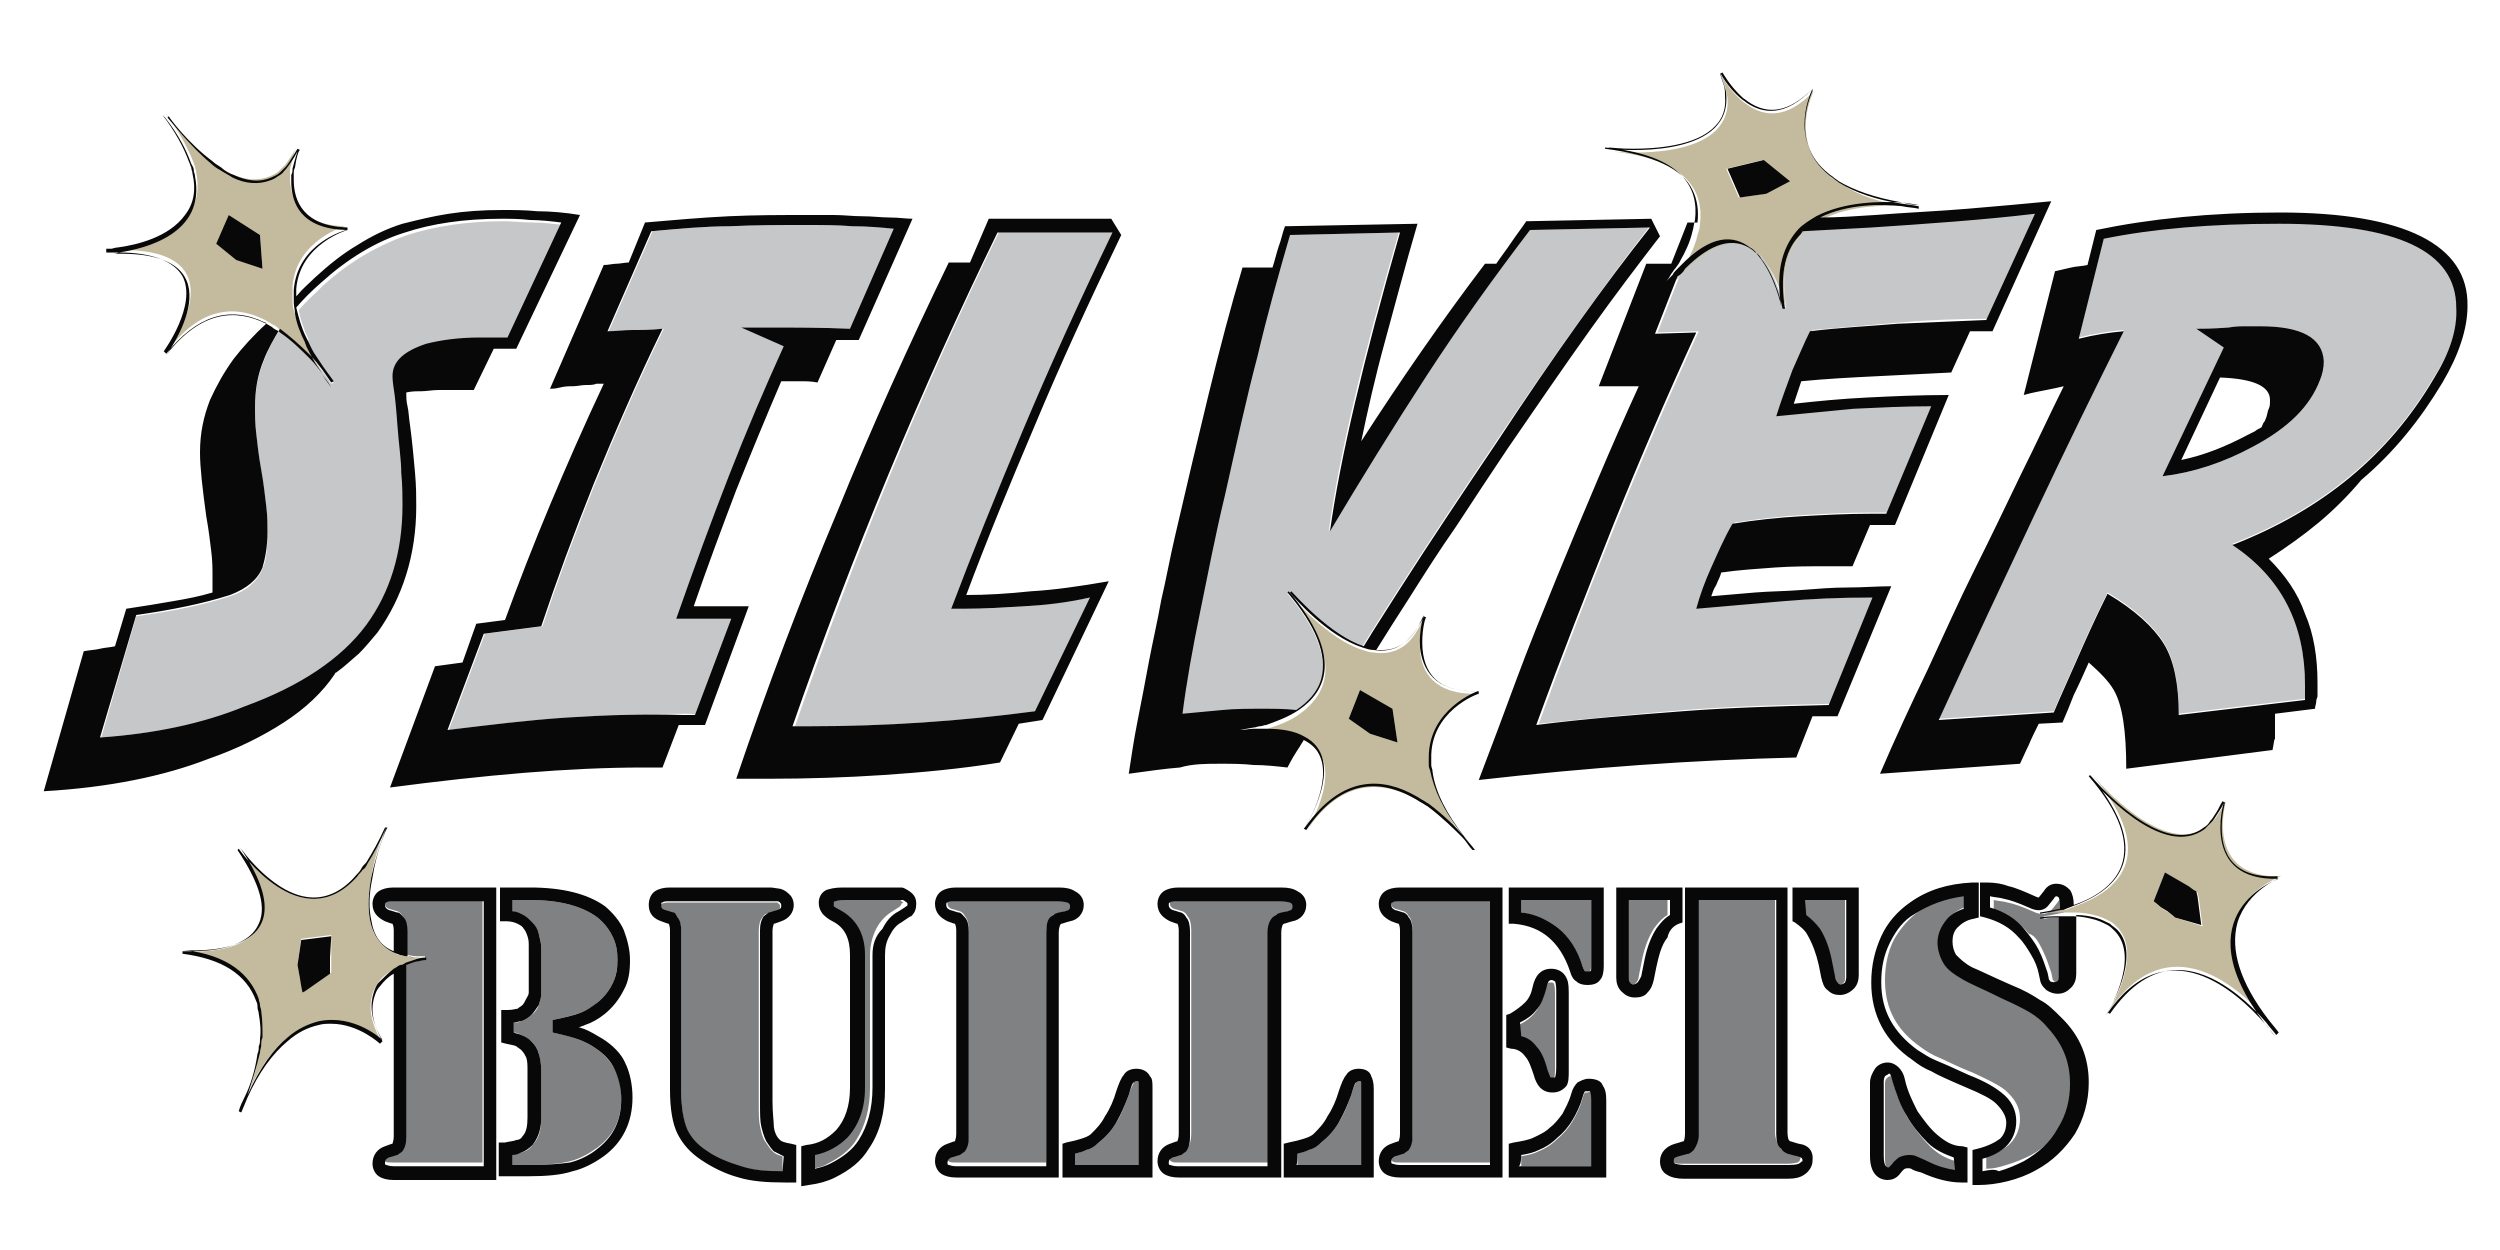 <?xml version="1.0" encoding="utf-8"?>
<!-- Generator: Adobe Illustrator 17.0.0, SVG Export Plug-In . SVG Version: 6.00 Build 0)  -->
<!DOCTYPE svg PUBLIC "-//W3C//DTD SVG 1.1//EN" "http://www.w3.org/Graphics/SVG/1.1/DTD/svg11.dtd">
<svg version="1.1" id="Layer_2" xmlns="http://www.w3.org/2000/svg" xmlns:xlink="http://www.w3.org/1999/xlink" x="0px" y="0px"
	 width="200px" height="100px" viewBox="0 0 200 100" enable-background="new 0 0 200 100" xml:space="preserve">
<path id="color3" fill="#808183" d="M127.4,87.3c0,0,0.1,0.2,0.1,0.7v5.3h-5.8v-0.8c0.6-0.1,1-0.2,1.4-0.4c0.5-0.2,1-0.5,1.5-1
	c0.5-0.4,0.9-0.9,1.2-1.4c0.3-0.5,0.6-1.1,0.8-1.8c0.1-0.4,0.2-0.5,0.2-0.5c0,0,0.1,0,0.2,0C127.3,87.3,127.4,87.3,127.4,87.3z
	 M108.7,86.5c-0.2,0-0.2,0.1-0.2,0.1c-0.1,0.1-0.2,0.3-0.4,1c-0.3,0.8-0.6,1.6-1,2.2c-0.4,0.7-0.9,1.2-1.4,1.6
	c-0.3,0.3-0.7,0.5-1,0.6c-0.3,0.1-0.6,0.2-0.9,0.3v0.9h5.2v-6.1c0-0.4,0-0.5,0-0.5C108.9,86.6,108.9,86.5,108.7,86.5z M130.2,78.2
	c0,0.2,0.1,0.4,0.1,0.4c0.2,0.2,0.5,0.2,0.6,0c0.1-0.1,0.2-0.3,0.2-0.5l0.2-1c0.2-1.1,0.5-2,1-2.8c0.3-0.4,0.6-0.8,1.1-1.1V72h-3.3
	L130.2,78.2L130.2,78.2z M111.4,72.1c-0.1,0-0.1,0.1-0.1,0.2c0,0.2,0.1,0.3,0.3,0.4c0.4,0.1,0.6,0.2,0.7,0.2
	c0.2,0.1,0.3,0.2,0.4,0.4c0.2,0.2,0.3,0.6,0.3,1.1v16.3c0,0.5-0.1,0.9-0.3,1.1c-0.1,0.2-0.2,0.3-0.4,0.3c-0.1,0-0.3,0.1-0.7,0.2
	c-0.2,0.1-0.3,0.2-0.3,0.4c0,0.1,0,0.2,0.1,0.2c0.1,0.1,0.3,0.1,0.6,0.1h7.2V72H112C111.7,72,111.5,72.1,111.4,72.1z M123.7,85.8
	c0.1,0.4,0.2,0.5,0.2,0.5c0,0,0.1,0.1,0.2,0.1c0.1,0,0.2,0,0.2,0c0,0,0.1-0.2,0.1-0.8v-6.2c0-0.6-0.1-0.7-0.1-0.7
	c0-0.1-0.1-0.1-0.3-0.1c-0.2,0-0.2,0.1-0.2,0.1c0,0-0.1,0.2-0.2,0.6c-0.2,0.7-0.4,1.2-0.8,1.7c-0.3,0.4-0.7,0.7-1.3,1V83
	c0.5,0.2,0.9,0.5,1.2,0.8C123.2,84.3,123.5,84.9,123.7,85.8z M164.1,82c-0.4-0.5-0.9-0.9-1.4-1.2c-0.5-0.3-1.3-0.7-2.2-1.1
	c-1.6-0.7-2.7-1.2-3.1-1.5c-0.7-0.4-1.3-0.8-1.6-1.3c-0.4-0.5-0.5-1.1-0.5-1.7c0-0.7,0.2-1.3,0.7-1.8c0.3-0.4,0.8-0.7,1.4-0.9v-1
	c-1.5,0.2-2.9,0.6-3.9,1.4c-0.8,0.6-1.5,1.4-2,2.3c-0.5,1-0.7,2.1-0.7,3.2c0,2.3,0.9,4,2.9,5.4c0.4,0.3,0.9,0.6,1.4,0.8
	c0.5,0.2,1.4,0.7,2.7,1.2c1.3,0.6,2.1,1,2.6,1.4c0.8,0.7,1.2,1.4,1.2,2.3c0,0.8-0.3,1.5-0.8,2c-0.4,0.4-1,0.7-1.9,1v1
	c0.5,0,1-0.1,1.6-0.3c0.7-0.2,1.4-0.5,2-0.8c1.1-0.6,2-1.5,2.7-2.6c0.6-1.1,1-2.3,1-3.6C165.9,84.7,165.3,83.3,164.1,82z
	 M143.7,92.4c-0.5-0.1-0.7-0.2-0.8-0.2c-0.2-0.1-0.3-0.2-0.5-0.4c-0.2-0.3-0.4-0.7-0.4-1.2V72h-6.2v18.7c0,0.6-0.1,1-0.4,1.2
	c-0.1,0.2-0.3,0.3-0.4,0.3c-0.1,0-0.3,0.1-0.8,0.2c-0.4,0.1-0.4,0.2-0.4,0.4c0,0.1,0,0.2,0.1,0.2c0.1,0.1,0.3,0.1,0.8,0.1h8.3
	c0.5,0,0.7-0.1,0.8-0.1c0.2-0.1,0.2-0.2,0.2-0.3C144.1,92.7,144.1,92.5,143.7,92.4z M144.4,73.2c0.5,0.3,0.8,0.7,1.1,1.1
	c0.5,0.8,0.8,1.7,1,2.8l0.2,1c0,0.2,0.1,0.4,0.2,0.5c0.2,0.2,0.5,0.2,0.6,0c0.1-0.1,0.1-0.2,0.1-0.4V72h-3.3L144.4,73.2L144.4,73.2z
	 M85.5,72.1c0,0-0.2-0.1-0.8-0.1h-8.2c-0.4,0-0.5,0.1-0.6,0.1c-0.1,0-0.1,0.1-0.1,0.2c0,0.2,0.1,0.3,0.3,0.4
	c0.4,0.1,0.6,0.2,0.7,0.2c0.2,0.1,0.3,0.2,0.4,0.4c0.2,0.2,0.3,0.6,0.3,1.1v16.3c0,0.5-0.1,0.9-0.3,1.1c-0.1,0.2-0.2,0.3-0.4,0.3
	c-0.1,0-0.3,0.1-0.7,0.2c-0.2,0.1-0.3,0.2-0.3,0.4c0,0.1,0,0.2,0.1,0.2c0.1,0.1,0.3,0.1,0.6,0.1h7.2V74.6c0-0.5,0.1-0.9,0.4-1.2
	c0.1-0.2,0.3-0.3,0.4-0.3c0.1,0,0.2-0.1,0.8-0.2c0.4-0.1,0.4-0.2,0.4-0.4C85.7,72.3,85.7,72.2,85.5,72.1z M163.4,76
	c0.3,0.6,0.5,1.2,0.7,1.8c0.1,0.4,0.1,0.5,0.1,0.5c0,0.1,0.1,0.1,0.1,0.2c0.2,0.1,0.4,0.1,0.6,0c0.1-0.1,0.1-0.2,0.1-0.4v-4.7
	c-0.5,0-1,0-1.5,0.1c0,0,0,0,0,0l0-0.1l0-0.1c0,0,0.7-0.1,1.6-0.3v-0.2c0-0.5-0.1-0.7-0.1-0.7c0,0-0.1-0.1-0.2-0.1
	c0,0-0.1,0-0.2,0.2l-0.4,0.5c-0.3,0.4-0.8,0.6-1.6,0.2c-0.9-0.4-1.5-0.6-2-0.7c-0.3-0.1-0.7-0.1-1.1-0.2v0.9
	c1.1,0.3,2.1,0.9,2.8,1.8C162.8,74.8,163.1,75.4,163.4,76z M47.7,83.9c-0.4-0.3-0.8-0.5-1.3-0.7c-0.5-0.2-1.2-0.4-2.2-0.6l0-1
	c1-0.2,1.7-0.4,2.3-0.6c0.5-0.2,1-0.5,1.3-0.8c0.5-0.4,0.9-0.9,1.2-1.5c0.3-0.6,0.4-1.3,0.4-1.9c0-0.7-0.1-1.3-0.4-1.9
	c-0.3-0.6-0.7-1.1-1.2-1.5c-1.2-0.9-3-1.4-5.4-1.4H41v0.9c0.3,0.1,0.5,0.1,0.7,0.2c0.3,0.2,0.6,0.4,0.9,0.7c0.2,0.2,0.3,0.5,0.5,0.9
	c0.1,0.4,0.2,0.7,0.2,1.1v3.7c0,0.3-0.1,0.6-0.2,0.9c-0.1,0.3-0.3,0.6-0.6,0.8c-0.2,0.2-0.5,0.4-0.8,0.5c-0.2,0.1-0.4,0.1-0.6,0.1
	v0.8c0.2,0,0.4,0.1,0.6,0.2c0.3,0.1,0.5,0.3,0.8,0.5c0.3,0.3,0.5,0.6,0.6,1c0.1,0.4,0.2,0.8,0.2,1.4v3.7c0,1-0.2,1.7-0.7,2.2
	c-0.2,0.3-0.5,0.5-0.9,0.6c-0.2,0.1-0.4,0.1-0.7,0.2v0.8h1.4c1.3,0,2.4-0.1,3.2-0.3c0.8-0.2,1.5-0.6,2.2-1.1c1.3-1,1.9-2.2,1.9-4
	c0-0.9-0.2-1.6-0.5-2.3C48.8,84.9,48.3,84.3,47.7,83.9z M61.2,91.3c-0.2-0.3-0.3-0.7-0.4-1.2c-0.1-0.4-0.1-1-0.1-2V74.5
	c0-0.5,0.1-0.9,0.3-1.1c0.1-0.2,0.2-0.3,0.4-0.3c0.1,0,0.3-0.1,0.7-0.2c0.3-0.1,0.3-0.2,0.3-0.4c0-0.1,0-0.1-0.1-0.2
	c-0.1-0.1-0.1-0.1-0.2-0.1l-0.5,0l-0.4,0h-7.7c-0.4,0-0.5,0.1-0.6,0.1c-0.1,0-0.1,0.1-0.1,0.2c0,0.2,0,0.3,0.3,0.4
	c0.4,0.1,0.6,0.2,0.7,0.2c0.2,0.1,0.3,0.2,0.4,0.4c0.2,0.2,0.3,0.6,0.3,1.1v12.8c0,1.4,0.2,2.4,0.5,3.1c0.3,0.6,0.8,1.2,1.6,1.7
	c0.8,0.5,1.7,1,2.7,1.2c0.9,0.2,2,0.3,3.3,0.4v-1.3c-0.4-0.1-0.6-0.2-0.8-0.4C61.6,91.9,61.4,91.6,61.2,91.3z M72.1,72.1
	C72.1,72,72,72,72,72c-0.1,0-0.3,0-0.6,0h-4c-0.5,0-0.7,0.1-0.8,0.1c0,0-0.1,0-0.1,0.2c0,0.1,0,0.2,0,0.2c0,0,0.1,0.1,0.5,0.3
	c1.3,0.7,2,1.9,2,3.6V87c0,1.7-0.5,3.1-1.4,4c-0.7,0.7-1.6,1.2-2.6,1.4v1.1c0.5-0.1,0.9-0.2,1.2-0.4c1-0.5,1.8-1.1,2.3-1.9
	c0.7-1.1,1.1-2.5,1.1-4.2V76.4c0-0.8,0.2-1.5,0.5-2.1c0.3-0.6,0.8-1.1,1.3-1.4c0.3-0.2,0.5-0.3,0.6-0.4c0.1-0.1,0.1-0.1,0.1-0.2
	C72.3,72.2,72.3,72.2,72.1,72.1z M90.9,86.5c-0.2,0-0.2,0.1-0.2,0.1c0,0.1-0.2,0.3-0.4,1c-0.3,0.8-0.6,1.6-1,2.2
	c-0.4,0.7-0.9,1.2-1.4,1.6c-0.3,0.3-0.7,0.5-1,0.6c-0.3,0.1-0.6,0.2-0.9,0.3v0.9h5.2v-6.1c0-0.4,0-0.5,0-0.5
	C91.1,86.6,91.1,86.5,90.9,86.5z M103.3,72.1c-0.1,0-0.2-0.1-0.8-0.1h-8.2c-0.4,0-0.5,0.1-0.6,0.1c-0.1,0-0.1,0.1-0.1,0.2
	c0,0.2,0.1,0.3,0.3,0.4c0.4,0.1,0.6,0.2,0.7,0.2c0.2,0.1,0.3,0.2,0.4,0.4c0.2,0.2,0.3,0.6,0.3,1.1v16.3c0,0.5-0.1,0.9-0.3,1.1
	c-0.1,0.2-0.2,0.3-0.4,0.3c-0.1,0-0.3,0.1-0.7,0.2c-0.2,0.1-0.3,0.2-0.3,0.4c0,0.1,0,0.2,0.1,0.2c0.1,0.1,0.3,0.1,0.6,0.1h7.2V74.6
	c0-0.5,0.1-0.9,0.4-1.2c0.1-0.2,0.3-0.3,0.4-0.3c0.1,0,0.2-0.1,0.8-0.2c0.4-0.1,0.4-0.2,0.4-0.4C103.5,72.3,103.5,72.2,103.3,72.1z
	 M30.9,72.1c-0.1,0-0.1,0.1-0.1,0.2c0,0.2,0.1,0.3,0.3,0.4c0.4,0.1,0.6,0.2,0.7,0.2c0.2,0.1,0.3,0.2,0.4,0.4
	c0.2,0.2,0.3,0.6,0.3,1.1v2c0.3,0,0.5,0.1,0.8,0.1c0.3,0,0.5,0,0.7,0l0,0.2c0,0-0.2,0-0.6,0.1c-0.3,0.1-0.6,0.2-1,0.4v13.5
	c0,0.5-0.1,0.9-0.3,1.1c-0.1,0.2-0.2,0.3-0.4,0.3c-0.1,0-0.3,0.1-0.7,0.2c-0.2,0.1-0.3,0.2-0.3,0.4c0,0.1,0,0.2,0.1,0.2
	c0.1,0.1,0.3,0.1,0.6,0.1h7.2V72h-7.2C31.2,72,31,72.1,30.9,72.1z M152.6,89.4c-0.5-0.9-0.9-1.8-1.1-2.7c-0.1-0.4-0.2-0.5-0.2-0.6
	c0,0,0,0-0.1,0c-0.1,0-0.2,0.1-0.3,0.2c-0.1,0.1-0.1,0.3-0.1,0.5v5.9c0,0.9,0.3,0.9,0.4,0.9c0.1,0,0.2-0.1,0.2-0.2
	c0.4-0.4,0.5-0.6,0.6-0.6c0.2-0.1,0.4-0.2,0.8-0.2c0.2,0,0.4,0,0.6,0.1c0.2,0.1,0.4,0.2,0.9,0.4c0.8,0.4,1.6,0.6,2.2,0.7v-0.9
	c-0.8-0.2-1.5-0.6-2.1-1.2C153.7,91,153.1,90.2,152.6,89.4z M126.6,77.3c0.1,0.3,0.2,0.4,0.2,0.4c0,0,0,0,0,0c0,0,0.4,0,0.4,0
	c0,0,0.1-0.2,0.1-0.4V72h-5.6v1c1.2,0.2,2.1,0.6,2.9,1.2C125.5,74.9,126.1,76,126.6,77.3z"/>
<path id="color2" fill="#C6C7C9" d="M54.8,57.1c-3.1,0-6.2,0.1-9.3,0.3c-3.1,0.2-6.3,0.6-9.6,1l2.9-7.7l4.6-0.6
	c1.2-3.6,2.6-7.4,4.2-11.4c1.6-3.9,3.4-8.1,5.5-12.4c-0.9,0.1-1.7,0.1-2.4,0.1c-0.7,0-1.4,0.1-2,0.1l3.5-8c2.2-0.2,4.3-0.4,6.3-0.4
	c2-0.1,4-0.1,6-0.1c1.4,0,2.6,0,3.8,0.1c1.2,0,2.3,0.1,3.3,0.2l-3.5,8c-2.3-0.1-4.5-0.1-6.7-0.1h-2l3.4,1.5c-1.5,3.3-3,6.8-4.4,10.4
	c-1.4,3.6-2.8,7.4-4.2,11.4l4.4,0l-2.9,7.7C55.7,57.1,54.8,57.1,54.8,57.1z M64.9,58.1c3,0,6-0.1,9-0.3c3-0.2,6-0.5,9-0.9l4.4-9.1
	c-1.8,0.3-3.5,0.5-5.2,0.7c-1.7,0.1-3.3,0.2-4.9,0.2h-1c1.7-4.4,3.5-9.2,5.7-14.2c2.1-5,4.5-10.3,7.2-15.9l-9.2,0
	c-6.1,12.5-11.5,25.7-16.3,39.5L64.9,58.1L64.9,58.1z M196.6,24.6c0,1.7-0.6,3.6-1.9,5.6c-3.6,6.1-8.9,10.5-16.1,13.3
	c3.9,2.6,5.8,6.3,5.8,11.2v0.6c0,0.1,0,0.2,0,0.3c0,0.1,0,0.2,0,0.3l-10.1,1.2c0-2.5-0.4-4.4-1.2-5.7c-0.8-1.3-2.3-2.7-4.5-4
	c-1,2-1.8,3.8-2.5,5.4c-0.7,1.6-1.3,2.9-1.8,4.1l-9.2,0.6c2.7-5.9,5.3-11.4,7.7-16.5s4.8-10,7.1-14.6c-1.2,0.1-2.4,0.3-3.6,0.6l2-8
	c3.9-0.8,8.6-1.2,14-1.2C191.8,17.9,196.6,20.2,196.6,24.6z M185.8,28.8c0-1.8-1.7-2.7-5-2.7c-0.3,0-0.7,0-1.1,0
	c-0.4,0-0.9,0-1.4,0.1c-1.3,0.1-2.2,0.1-2.6,0.1l2.2,1.5L173,38.1c2.5-0.3,4.9-1.1,7.3-2.4c2.8-1.5,4.5-3.2,5.3-5.3
	C185.7,29.8,185.8,29.3,185.8,28.8z M142.9,24.6l-0.2,0c0,0-0.5-2.4-1.7-4c-0.1-0.1-0.2-0.2-0.3-0.4c-0.1-0.1-0.2-0.2-0.4-0.3
	c-1.5-1.2-3.3-0.7-5.4,1.5c-0.1,0.1-0.2,0.2-0.3,0.4c-0.1,0.1-0.1,0.2-0.2,0.2l-1.8,4.6l3.3-0.1c-2.3,5-4.5,10.1-6.6,15.3
	c-2.1,5.2-4.2,10.6-6.2,16.1c3.9-0.4,7.8-0.8,11.7-1.1c3.9-0.3,7.8-0.4,11.7-0.5l3.5-8.6c-2.4,0.1-4.8,0.2-7.2,0.3s-4.6,0.3-6.9,0.6
	c0.3-1.1,0.7-2.2,1.2-3.3c0.5-1.1,1-2.3,1.7-3.5c1.9-0.3,3.7-0.5,5.5-0.6c1.8-0.1,3.7-0.2,5.5-0.2h1.3l3.6-8.6
	c-2.1,0-4.1,0.1-6.2,0.2c-2.1,0.1-4.1,0.3-6.2,0.6c0.4-1.4,0.9-2.6,1.3-3.7s0.9-2.2,1.4-3.1c2.3-0.2,4.6-0.4,7-0.6
	c2.3-0.2,4.7-0.3,7.1-0.3l3.9-8.5c-4.2,0.4-8.5,0.8-13.1,1.1c-1.8,0.1-3.6,0.2-5.5,0.3c-0.1,0.1-0.2,0.2-0.3,0.4
	C142.8,20.2,142.5,22.1,142.9,24.6z M105.7,54.4c0.5-1.8-0.4-4.2-2.7-6.9l0.1-0.1c0,0,0,0,0,0c0,0,0,0,0,0l0.1-0.1c0,0,0,0,0,0
	c0.3,0.4,3.1,3.5,5.8,4.4c0.9-1.5,1.9-3,2.9-4.6c2.3-3.6,4.9-7.5,7.8-11.8c4.7-7,8.8-12.7,12.2-17.1l-9.6,0.2
	c-2.9,3.8-5.6,7.7-8.3,11.7c-2.6,4-5.2,8.1-7.7,12.4c0.8-5.9,2.7-13.9,5.6-23.9l-8.8,0.2c-0.9,3.1-1.7,6.3-2.6,9.7
	s-1.7,7.1-2.6,11.1c-0.8,3.4-1.4,6.5-2,9.4c-0.6,2.9-1.1,5.7-1.5,8.3c1-0.1,2.1-0.3,3.2-0.3s2.1-0.1,3.2-0.1c0.9,0,1.8,0,2.7,0.1
	C104.6,56.3,105.4,55.5,105.7,54.4z M24.6,27.3c0.2,0.4,0.4,0.8,0.7,1.3c0.2,0.3,0.4,0.6,0.6,0.9c0.5,0.7,0.8,1.1,0.8,1.1l-0.2,0.1
	c-0.3-0.4-0.5-0.7-0.7-1l0.1-0.1l-0.1,0.1c-0.3-0.3-0.6-0.8-1-1.2c-0.8-0.9-1.6-1.6-2.4-2.1c-0.6,0.8-1,1.7-1.3,2.5
	c-0.5,1.2-0.7,2.4-0.7,3.8c0,0.6,0,1.3,0.1,2.1c0.1,0.8,0.2,1.8,0.4,2.9c0.2,1.1,0.3,2.1,0.4,2.9c0.1,0.8,0.1,1.5,0.1,2
	c0,1.3-0.1,2.3-0.4,2.9c-0.4,1-1.3,1.8-2.6,2.2c-2.1,0.7-4.6,1.2-7.5,1.6L8.1,59c4.2-0.3,8.2-1.1,11.7-2.4c4.4-1.6,7.6-3.8,9.7-6.5
	c1.9-2.6,2.9-5.8,2.9-9.6c0-0.7,0-1.6-0.1-2.6c-0.1-1-0.2-2.3-0.3-3.7c-0.1-1.3-0.3-2.3-0.3-3s-0.1-1-0.1-1c0-1.2,0.9-2,2.7-2.6
	c1.2-0.3,2.6-0.5,4.3-0.5h2.2l4.3-9.1c-0.9-0.1-1.7-0.2-2.5-0.2c-0.8,0-1.6-0.1-2.3-0.1c-3,0-5.5,0.4-7.7,1.1
	c-2.3,0.8-4.6,2.1-6.7,4c-0.7,0.7-1.4,1.3-2,2c0.1,0.7,0.4,1.5,0.8,2.4L24.6,27.3z"/>
<path id="color1" fill="#C4BB9E" d="M118.2,55.5c-3.5,0.1-4.5-1.8-4.6-3.5c-0.1-1.4,0.3-2.6,0.3-2.6c-0.2,0.4-0.3,0.7-0.5,1
	c-0.9,1.6-2.2,2-3.5,1.8c-0.3,0-0.6-0.1-0.9-0.2c-2.8-0.9-5.5-4.1-5.8-4.4l0,0c4.3,5.1,3,7.9,0.8,9.5c-0.8,0.6-1.7,0.9-2.6,1.2
	c-0.2,0.1-0.3,0.1-0.5,0.1c-0.2,0-0.3,0.1-0.5,0.1c-0.7,0.2-1.1,0.2-1.1,0.2c0.4,0,0.8-0.1,1.1-0.1c0.2,0,0.3,0,0.5,0
	c0.2,0,0.3,0,0.5,0c1.3,0,2.3,0.2,3,0.6c3.6,1.8,0.1,7.3,0.1,7.3c2.9-4.4,6.3-4,8.9-2.5c0.2,0.1,0.3,0.2,0.5,0.3
	c0.2,0.1,0.3,0.2,0.5,0.3c1.2,0.8,2.1,1.8,2.8,2.6c-1.6-2.1-2.4-3.9-2.7-5.3c0-0.2-0.1-0.3-0.1-0.5c0-0.2,0-0.3,0-0.5
	C114.2,56.8,118.2,55.5,118.2,55.5z M109.6,58.7l-1.7-1.2l0.9-2.3l2.6,1.5l0.4,2.7L109.6,58.7z M152.4,16.3c0.8,0.1,1.3,0.2,1.3,0.2
	C153.3,16.4,152.8,16.4,152.4,16.3z M117.9,68.1c-0.3-0.4-0.6-0.7-0.8-1C117.6,67.7,117.9,68.1,117.9,68.1z M181.4,81.7
	c0.5,0.6,0.8,1,0.8,1C182,82.4,181.7,82,181.4,81.7z M146.8,14.4c-0.1-0.1-0.3-0.2-0.4-0.3c-3.4-2.8-1.3-6.8-1.3-6.8
	c-2.2,2.3-4,2-5.3,1.1c-0.1-0.1-0.3-0.2-0.4-0.3c-1.1-0.9-1.7-2.1-1.7-2.1c0.1,0.3,0.2,0.6,0.3,0.9c0.1,0.3,0.1,0.6,0.2,0.9
	c0.4,5.2-8.7,4.4-9.4,4.3c0,0,0,0,0,0c0,0,0,0,0,0c6.3,0.6,7.5,3.3,7.2,5.8c0,0.3-0.1,0.6-0.2,0.9c-0.2,0.9-0.6,1.7-1,2.4
	c0,0.1-0.1,0.1-0.1,0.2c-0.1,0.2-0.2,0.3-0.3,0.4c-0.1,0.2-0.2,0.3-0.3,0.4c-0.3,0.4-0.4,0.6-0.4,0.6c0.2-0.2,0.3-0.4,0.5-0.5
	c0.1-0.1,0.2-0.3,0.3-0.4c0,0,0,0,0,0c0.1-0.1,0.2-0.2,0.3-0.3c2.5-2.5,4.3-2.5,5.6-1.5c0.1,0.1,0.3,0.2,0.4,0.3
	c0.1,0.1,0.2,0.2,0.3,0.4c1.3,1.6,1.8,4,1.8,4c-0.5-3,0.1-5,1.4-6.2c0.4-0.4,0.9-0.7,1.4-1c2.2-1.2,5.2-1.2,6.9-1.1
	c-2.3-0.3-4-0.9-5.1-1.7C147.1,14.6,147,14.5,146.8,14.4z M141,12.8l2.1,1.7l-1.9,1l-2.1,0.3l-1-2.3L141,12.8z M182.5,70.1
	c-6.3,0.2-4.4-6.1-4.4-6.1c-0.1,0.3-0.3,0.6-0.5,0.9c-0.2,0.3-0.3,0.5-0.5,0.7c-0.2,0.2-0.4,0.4-0.5,0.5c-3.4,2.6-8.7-3.5-9.2-4.1
	c0,0,0,0,0,0c0,0,0,0,0,0c5.6,6.7,1.7,9.4-1.4,10.5c-0.2,0.1-0.3,0.1-0.5,0.2c-0.2,0.1-0.3,0.1-0.5,0.1c-0.9,0.2-1.6,0.3-1.6,0.3
	c0.6-0.1,1.1-0.1,1.6-0.1c0.2,0,0.3,0,0.5,0c0.2,0,0.3,0,0.5,0c0.6,0,1.1,0.1,1.5,0.2c0.5,0.1,0.9,0.3,1.3,0.5
	c0.2,0.1,0.4,0.3,0.6,0.5c2.1,2.2-0.7,6.7-0.7,6.7c4.8-7.1,10.5-1.8,12.7,0.7C174.6,72.8,182.5,70.1,182.5,70.1z M174,73.4l-0.1-0.1
	l-0.4-0.3l-0.5-0.3l-0.6-0.5l0.9-2.3l1.9,1.1l0.4,0.3l0.2,0.1l0.1,0.4l0.3,2.3L174,73.4z M19.3,88.9c0.2-0.4,0.4-0.8,0.5-1.2
	C19.5,88.4,19.3,88.9,19.3,88.9z M21.2,25.6c0.1,0,0.1,0.1,0.2,0.1c0.1,0.1,0.2,0.1,0.3,0.2c0.2,0.1,0.4,0.2,0.5,0.3
	c0,0,0.1,0.1,0.1,0.1c0.9,0.6,1.7,1.4,2.4,2.1c0.4,0.4,0.7,0.8,1,1.2c-0.2-0.3-0.4-0.6-0.6-0.9c-0.3-0.4-0.5-0.9-0.7-1.3
	c0-0.1-0.1-0.2-0.1-0.3c-0.4-0.8-0.6-1.6-0.8-2.3c-0.1-0.3-0.1-0.6-0.1-0.9c0-0.1,0-0.2,0-0.2c0-0.1,0-0.2,0-0.3c0-0.2,0-0.3,0-0.5
	c0.3-3.7,4.2-4.8,4.2-4.8c-3.6-0.1-4.4-2.2-4.4-3.9c0-0.2,0-0.3,0-0.5c0-0.2,0-0.3,0.1-0.5c0.1-0.8,0.4-1.4,0.4-1.4
	c-0.3,0.6-0.6,1-0.9,1.4c-0.2,0.2-0.3,0.3-0.5,0.5c-0.2,0.2-0.5,0.3-0.7,0.4c-1,0.4-2,0.3-3.1-0.2c-0.4-0.2-0.7-0.4-1-0.6
	c-0.3-0.2-0.5-0.3-0.7-0.5c-1.9-1.4-3.4-3.4-3.5-3.7c1,1.4,1.7,2.7,2.1,3.7c0.1,0.2,0.1,0.3,0.2,0.5c0,0.2,0.1,0.3,0.1,0.5
	c0.9,4.6-4,5.8-6.1,6.1c-0.2,0-0.4,0.1-0.5,0.1c-0.2,0-0.4,0-0.4,0c0.1,0,0.3,0,0.4,0c0.2,0,0.3,0,0.5,0c9.9-0.1,3.8,8.1,3.8,8.1
	C16,24.5,18.9,24.4,21.2,25.6z M18.3,17.2l2.5,1.6l0.2,2.7l-2-0.7l-1.6-1.3L18.3,17.2z M33.3,76.6c-0.3,0-0.6,0-0.8-0.1
	c-0.2,0-0.3-0.1-0.5-0.1c-0.2,0-0.3-0.1-0.5-0.2c-1.1-0.5-1.7-1.4-1.9-2.6c-0.2-1.1-0.1-2.3,0.1-3.4c0.3-2,1-3.7,1.2-4c0,0,0,0,0,0
	c0,0,0,0,0,0l0,0v0c-0.5,1.2-1,2.1-1.5,2.9c-0.1,0.2-0.2,0.4-0.4,0.5c-0.1,0.2-0.3,0.3-0.4,0.5c-4.5,5.1-9.5-2.2-9.5-2.2
	c6.3,9.2-4.5,8.2-4.5,8.2c3.6,0.4,5.3,2,6,3.9c0.1,0.2,0.1,0.3,0.1,0.5c0,0.2,0.1,0.3,0.1,0.5c0.1,0.7,0.2,1.4,0.1,2.1
	c0,0.2,0,0.4-0.1,0.6c0,0.2,0,0.4-0.1,0.6c-0.2,1.3-0.6,2.6-1,3.4c1-2.2,2.1-3.7,3.2-4.6c0.9-0.7,1.7-1.1,2.5-1.3
	c2.8-0.6,5.1,1.5,5.1,1.5c-0.9-1.6-1-2.8-0.7-3.8c0.1-0.3,0.2-0.5,0.4-0.8c0.3-0.5,0.7-0.8,1.2-1.1c0.2-0.1,0.3-0.2,0.5-0.3
	c0.2-0.1,0.3-0.2,0.5-0.2c0.4-0.2,0.7-0.3,0.9-0.3c0.3-0.1,0.6-0.1,0.6-0.1C33.8,76.6,33.6,76.6,33.3,76.6
	C33.3,76.6,33.3,76.6,33.3,76.6z M26.5,76.5l0,0.7l0,0.6l-2,1.4l-0.2,0.1l0,0l-0.1-0.5L24,78.3l-0.2-1.1l0.3-2.1l2.4-0.3L26.5,76.5z
	 M25.8,29.7C25.8,29.7,25.8,29.6,25.8,29.7C25.8,29.6,25.8,29.7,25.8,29.7c0.5,0.6,0.7,1,0.7,1C26.3,30.4,26,30,25.8,29.7z"/>
<path id="outline" fill="#070807" d="M54.3,58h2.1l3.5-9.5l-4.4,0c1.1-3.2,2.3-6.4,3.4-9.3c1.2-3,2.4-5.9,3.6-8.7c0.5,0,1,0,1.5,0
	c0.5,0,0.9,0,1.4,0.1l1.5-3.4c0.3,0,0.6,0,0.9,0c0.3,0,0.6,0,0.9,0l4.3-9.7c-0.5,0-1.1-0.1-1.8-0.1c-0.7,0-1.4-0.1-2.2-0.1
	c-0.8,0-1.5-0.1-2.3-0.1s-1.5,0-2.2,0c-2,0-4.1,0-6.2,0.1c-2.1,0.1-4.4,0.3-6.7,0.5L50.3,21c-0.3,0-0.7,0.1-1,0.1
	c-0.3,0-0.6,0.1-1,0.1L44,31.1c0.2,0,0.4,0,0.8-0.1s0.7-0.1,1-0.1c0.4,0,0.7-0.1,1.1-0.1c0.3,0,0.6,0,0.8-0.1c0.1,0,0.2,0,0.3,0
	c0.1,0,0.2,0,0.3,0c-1.6,3.4-3,6.6-4.3,9.7s-2.5,6.2-3.6,9.2l-2.3,0.3L37,53l-2.2,0.3l-3.6,9.7c7.6-1,14.3-1.6,20.3-1.6H53L54.3,58z
	 M45.4,57.4c-3.1,0.2-6.3,0.6-9.6,1l2.9-7.7l4.6-0.6c1.2-3.6,2.6-7.4,4.2-11.4c1.6-3.9,3.4-8.1,5.5-12.4c-0.9,0.1-1.7,0.1-2.4,0.1
	c-0.7,0-1.4,0.1-2,0.1l3.5-8c2.2-0.2,4.3-0.4,6.3-0.4c2-0.1,4-0.1,6-0.1c1.4,0,2.6,0,3.8,0.1c1.2,0,2.3,0.1,3.3,0.2l-3.5,8
	c-2.3-0.1-4.5-0.1-6.7-0.1h-2l3.4,1.5c-1.5,3.3-3,6.8-4.4,10.4c-1.4,3.6-2.8,7.4-4.2,11.4l4.4,0l-2.9,7.7h-1
	C51.7,57.1,48.5,57.2,45.4,57.4z M110.8,71.3c-0.3,0.2-0.5,0.6-0.5,1c0,0.7,0.4,1.1,1,1.4c0.3,0.1,0.5,0.2,0.6,0.2
	c0,0,0.1,0.2,0.1,0.5v16.3c0,0.4-0.1,0.5-0.1,0.6c-0.1,0-0.3,0.1-0.6,0.2c-0.6,0.2-1,0.7-1,1.4c0,0.4,0.2,0.8,0.5,1
	c0.3,0.2,0.7,0.3,1.2,0.3h8.2V71H112C111.5,71,111.1,71.1,110.8,71.3z M119.2,93.2H112c-0.4,0-0.5-0.1-0.6-0.1
	c-0.1,0-0.1-0.1-0.1-0.2c0-0.2,0.1-0.3,0.3-0.4c0.4-0.1,0.6-0.2,0.7-0.2c0.1-0.1,0.3-0.2,0.4-0.3c0.2-0.3,0.3-0.6,0.3-1.1V74.5
	c0-0.5-0.1-0.9-0.3-1.1c-0.1-0.2-0.2-0.3-0.4-0.4c-0.1,0-0.3-0.1-0.7-0.2c-0.2-0.1-0.3-0.2-0.3-0.4c0-0.1,0-0.2,0.1-0.2
	c0.1-0.1,0.3-0.1,0.6-0.1h7.2L119.2,93.2L119.2,93.2z M121.1,73.9c1.2,0.1,2.1,0.5,2.8,1.1c0.7,0.6,1.3,1.5,1.7,2.7
	c0.1,0.4,0.3,0.7,0.5,0.8c0.2,0.2,0.5,0.3,0.9,0.3c0.4,0,0.8-0.1,1-0.4c0.2-0.2,0.3-0.6,0.3-1.1V71h-7.6v2.9L121.1,73.9z M121.7,72
	h5.6v5.3c0,0.3,0,0.4-0.1,0.4c0,0-0.4,0-0.4,0c0,0,0,0,0,0c0,0-0.1-0.1-0.2-0.4c-0.4-1.3-1.1-2.4-2-3.1c-0.8-0.6-1.8-1.1-2.9-1.2
	L121.7,72L121.7,72z M58.9,62.3h2.6c3.1,0,6.2-0.1,9.2-0.3c3-0.2,6.2-0.5,9.3-1l1.5-3.1l1.9-0.3l5.3-11.1c-2.3,0.4-4.4,0.7-6.2,0.8
	c-1.9,0.2-3.6,0.3-5.2,0.3c1.6-4.3,3.5-8.9,5.5-13.6c2-4.8,4.3-9.8,6.9-15.2l-0.8-1.3l-9.8,0L77.6,21h-1.7c-3.1,6.4-6.1,13-8.9,19.9
	C64.1,47.8,61.4,54.9,58.9,62.3z M79.8,18.6l9.2,0c-2.7,5.6-5.1,10.9-7.2,15.9s-4,9.7-5.7,14.2h1c1.6,0,3.2-0.1,4.9-0.2
	c1.7-0.1,3.4-0.3,5.2-0.7l-4.4,9.1c-3,0.4-6,0.7-9,0.9c-3,0.2-6,0.3-9,0.3h-1.4C68.2,44.3,73.7,31.1,79.8,18.6z M62.4,91.2
	c-0.1-0.1-0.2-0.2-0.3-0.4c-0.1-0.2-0.2-0.5-0.2-0.8c0-0.3-0.1-1-0.1-1.9V74.5c0-0.4,0.1-0.5,0.1-0.6c0.1,0,0.3-0.1,0.6-0.2
	c0.6-0.2,1-0.7,1-1.3c0-0.3-0.1-0.6-0.3-0.8c-0.2-0.2-0.4-0.4-0.8-0.5L61.7,71h-8.1c-0.5,0-0.9,0.1-1.2,0.3
	c-0.3,0.2-0.5,0.6-0.5,1.1c0,0.7,0.4,1.1,1,1.3c0.3,0.1,0.5,0.2,0.6,0.2c0,0,0.1,0.2,0.1,0.5v12.8c0,1.5,0.2,2.7,0.6,3.5
	c0.4,0.8,1,1.5,1.9,2.1c0.9,0.6,1.9,1.1,3,1.4c1,0.3,2.2,0.4,3.7,0.4h0.9v-3l-0.4-0.1C62.7,91.4,62.5,91.3,62.4,91.2z M62.6,93.7
	c-1.3,0-2.4-0.1-3.3-0.4c-1-0.3-2-0.7-2.7-1.2c-0.8-0.5-1.3-1.1-1.6-1.7c-0.3-0.7-0.5-1.7-0.5-3.1V74.5c0-0.5-0.1-0.9-0.3-1.1
	C54.1,73.2,54,73,53.9,73c-0.1,0-0.3-0.1-0.7-0.2c-0.3-0.1-0.3-0.2-0.3-0.4c0-0.2,0-0.2,0.1-0.2c0.1-0.1,0.3-0.1,0.6-0.1h7.7l0.4,0
	l0.5,0c0.1,0,0.2,0.1,0.2,0.1c0,0,0.1,0.1,0.1,0.2c0,0.2,0,0.3-0.3,0.4c-0.4,0.1-0.6,0.2-0.7,0.2c-0.1,0.1-0.3,0.2-0.4,0.3
	c-0.2,0.3-0.3,0.6-0.3,1.1v13.7c0,1,0,1.6,0.1,2c0.1,0.4,0.2,0.8,0.4,1.2c0.2,0.3,0.4,0.6,0.6,0.8c0.2,0.1,0.4,0.2,0.8,0.4
	L62.6,93.7L62.6,93.7z M122,84.5c0.3,0.3,0.5,0.9,0.7,1.5c0.1,0.4,0.3,0.8,0.5,1c0.2,0.2,0.5,0.4,1,0.4c0.6,0,0.9-0.3,1.1-0.5
	c0.2-0.3,0.2-0.7,0.2-1.3v-6.2c0-0.8-0.1-1-0.2-1.2c-0.2-0.4-0.6-0.7-1.2-0.7c-0.5,0-0.8,0.2-1,0.4c-0.2,0.2-0.4,0.6-0.5,1.1
	c-0.1,0.5-0.3,0.9-0.6,1.2c-0.3,0.3-0.7,0.6-1.2,0.9l-0.3,0.1v2.6l0.4,0.1C121.4,83.9,121.8,84.2,122,84.5z M121.6,81.8
	c0.6-0.3,1-0.6,1.3-1c0.4-0.4,0.6-1,0.8-1.7c0.1-0.5,0.2-0.6,0.2-0.6c0,0,0.1-0.1,0.2-0.1c0.2,0,0.2,0.1,0.3,0.1
	c0,0,0.1,0.2,0.1,0.7v6.2c0,0.6-0.1,0.8-0.1,0.8c0,0-0.1,0-0.2,0c-0.2,0-0.2,0-0.2-0.1c0,0-0.1-0.2-0.2-0.5
	c-0.2-0.8-0.5-1.5-0.9-1.9c-0.3-0.4-0.7-0.7-1.2-0.8L121.6,81.8L121.6,81.8z M48.2,83.1c-0.5-0.3-1-0.6-1.5-0.8
	c-0.1,0-0.2-0.1-0.4-0.1c0.2-0.1,0.3-0.1,0.5-0.2c0.6-0.2,1.1-0.5,1.6-0.9c0.6-0.5,1.1-1.1,1.5-1.9c0.4-0.7,0.5-1.5,0.5-2.4
	c0-0.8-0.2-1.6-0.5-2.4c-0.3-0.7-0.9-1.4-1.5-1.9C47,71.5,45,71,42.4,71H40v2.7l0.5,0c0.4,0,0.7,0.1,0.9,0.2
	c0.2,0.1,0.4,0.2,0.5,0.4c0.1,0.1,0.2,0.3,0.3,0.6c0.1,0.3,0.1,0.5,0.1,0.8l0,3.7c0,0.2-0.1,0.3-0.2,0.5c-0.1,0.2-0.2,0.4-0.3,0.5
	c-0.1,0.1-0.3,0.2-0.4,0.3c-0.1,0-0.4,0.1-0.8,0.1l-0.5,0v2.6l0.4,0.1c0.4,0.1,0.6,0.1,0.8,0.2c0.1,0.1,0.3,0.2,0.4,0.3
	c0.2,0.2,0.3,0.4,0.4,0.6c0.1,0.3,0.1,0.6,0.1,1.1v3.7c0,0.7-0.1,1.2-0.4,1.5c-0.1,0.2-0.3,0.3-0.5,0.3c-0.2,0.1-0.5,0.1-0.9,0.2
	l-0.5,0v2.7h2.4c1.4,0,2.6-0.1,3.5-0.4c0.9-0.2,1.8-0.7,2.5-1.2c1.5-1.1,2.3-2.7,2.3-4.7c0-1-0.2-2-0.6-2.8
	C49.7,84.3,49,83.6,48.2,83.1z M42.5,93.2H41v-0.8c0.3,0,0.5-0.1,0.7-0.2c0.3-0.1,0.6-0.3,0.9-0.6c0.4-0.5,0.7-1.2,0.7-2.2v-3.7
	c0-0.6-0.1-1.1-0.2-1.4c-0.1-0.4-0.3-0.7-0.6-1c-0.2-0.2-0.5-0.4-0.8-0.5c-0.2-0.1-0.4-0.1-0.6-0.2v-0.8c0.2,0,0.4-0.1,0.6-0.1
	c0.3-0.1,0.6-0.3,0.8-0.5c0.2-0.2,0.4-0.5,0.6-0.8c0.1-0.3,0.2-0.6,0.2-0.9v-3.7c0-0.3-0.1-0.7-0.2-1.1c-0.1-0.4-0.3-0.7-0.5-0.9
	c-0.3-0.3-0.5-0.5-0.9-0.7c-0.2-0.1-0.5-0.2-0.7-0.2V72h1.4c2.4,0,4.2,0.5,5.4,1.4c0.5,0.4,0.9,0.9,1.2,1.5c0.3,0.6,0.4,1.2,0.4,1.9
	c0,0.7-0.1,1.3-0.4,1.9c-0.3,0.6-0.7,1.1-1.2,1.5c-0.4,0.3-0.8,0.6-1.3,0.8c-0.5,0.2-1.3,0.4-2.3,0.6l0,1c0.9,0.2,1.7,0.4,2.2,0.6
	c0.5,0.2,0.9,0.4,1.3,0.7c0.6,0.4,1.2,1,1.5,1.7c0.3,0.7,0.5,1.5,0.5,2.3c0,1.7-0.6,3-1.9,4c-0.6,0.5-1.4,0.9-2.2,1.1
	C44.9,93.1,43.8,93.2,42.5,93.2z M90.9,85.5c-0.6,0-0.9,0.3-1,0.5c-0.2,0.2-0.4,0.7-0.6,1.3c-0.2,0.7-0.5,1.4-0.9,2
	c-0.3,0.6-0.7,1-1.1,1.4c-0.2,0.2-0.5,0.3-0.8,0.4c-0.3,0.1-0.7,0.2-1.2,0.3L85,91.5v2.7h7.2v-7.1c0-0.5,0-0.8-0.2-1
	C91.8,85.7,91.4,85.5,90.9,85.5z M86,92.3c0.4-0.1,0.7-0.2,0.9-0.3c0.4-0.1,0.7-0.3,1-0.6c0.5-0.4,1-0.9,1.4-1.6
	c0.4-0.7,0.7-1.4,1-2.2c0.2-0.7,0.3-1,0.4-1c0,0,0.1-0.1,0.2-0.1c0.1,0,0.2,0,0.2,0.1c0,0,0,0.1,0,0.5v6.1H86
	C86,93.2,86,92.3,86,92.3z M72.6,71.2c-0.2-0.1-0.3-0.2-0.5-0.2c-0.1,0-0.4,0-0.7,0h-4c-0.6,0-1,0.1-1.3,0.2c-0.4,0.2-0.6,0.6-0.6,1
	c0,0.4,0.1,0.6,0.3,0.9c0.2,0.2,0.4,0.4,0.8,0.6c1,0.5,1.4,1.4,1.4,2.7V87c0,1.5-0.4,2.6-1.1,3.4c-0.7,0.7-1.4,1.1-2.4,1.2l-0.4,0.1
	v3.2l0.6-0.1c0.8-0.1,1.5-0.3,2.1-0.6c1.2-0.6,2.1-1.3,2.7-2.3c0.9-1.3,1.3-2.9,1.3-4.8V76.4c0-0.6,0.1-1.1,0.4-1.6
	c0.2-0.4,0.5-0.8,0.9-1c0.6-0.4,0.7-0.5,0.8-0.5c0.3-0.3,0.4-0.6,0.4-1C73.3,71.8,73.1,71.5,72.6,71.2z M69.8,76.4V87
	c0,1.7-0.4,3.1-1.1,4.2c-0.5,0.8-1.3,1.4-2.3,1.9c-0.4,0.2-0.8,0.3-1.2,0.4v-1.1c1-0.2,1.9-0.7,2.6-1.4c0.9-1,1.4-2.3,1.4-4V76.4
	c0-1.7-0.7-2.9-2-3.6c-0.4-0.2-0.5-0.3-0.5-0.3c0,0,0-0.1,0-0.2c0-0.1,0-0.2,0.1-0.2c0.1,0,0.2-0.1,0.8-0.1h4c0.3,0,0.5,0,0.6,0
	c0,0,0.1,0,0.2,0.1c0.2,0.1,0.2,0.2,0.2,0.2c0,0.1,0,0.2-0.1,0.2c-0.1,0.1-0.3,0.2-0.6,0.4c-0.6,0.3-1,0.8-1.3,1.4
	C70,74.9,69.8,75.6,69.8,76.4z M108.7,85.5c-0.6,0-0.9,0.3-1,0.5c-0.2,0.2-0.4,0.7-0.6,1.3c-0.2,0.7-0.5,1.4-0.9,2
	c-0.3,0.6-0.7,1-1.1,1.4c-0.2,0.2-0.5,0.3-0.8,0.4c-0.3,0.1-0.7,0.2-1.2,0.3l-0.4,0.1v2.7h7.2v-7.1c0-0.5-0.1-0.8-0.2-1
	C109.6,85.7,109.2,85.5,108.7,85.5z M103.8,92.3c0.4-0.1,0.7-0.2,0.9-0.3c0.4-0.1,0.7-0.3,1-0.6c0.5-0.4,1-0.9,1.4-1.6
	c0.4-0.7,0.7-1.4,1-2.2c0.2-0.7,0.3-1,0.4-1c0,0,0.1-0.1,0.2-0.1c0.1,0,0.2,0,0.2,0.1c0,0,0,0.1,0,0.5v6.1h-5.2
	C103.8,93.2,103.8,92.3,103.8,92.3z M104.5,72.4c0-0.3-0.1-0.8-0.7-1.1c-0.3-0.2-0.7-0.3-1.3-0.3h-8.2c-0.5,0-0.9,0.1-1.2,0.3
	c-0.3,0.2-0.5,0.6-0.5,1c0,0.7,0.4,1.1,1,1.4c0.3,0.1,0.5,0.2,0.6,0.2c0,0,0.1,0.2,0.1,0.5v16.3c0,0.4-0.1,0.5-0.1,0.6
	c-0.1,0-0.3,0.1-0.6,0.2c-0.6,0.2-1,0.7-1,1.4c0,0.4,0.2,0.8,0.5,1c0.3,0.2,0.7,0.3,1.2,0.3h8.2V74.6c0-0.4,0.1-0.5,0.1-0.6
	c0,0,0.1-0.1,0.1-0.1c0.1,0,0.3-0.1,0.7-0.2C104,73.6,104.5,73.1,104.5,72.4z M101.4,74.6v18.7h-7.2c-0.4,0-0.5-0.1-0.6-0.1
	c-0.1,0-0.1-0.1-0.1-0.2c0-0.2,0.1-0.3,0.3-0.4c0.4-0.1,0.6-0.2,0.7-0.2c0.1-0.1,0.3-0.2,0.4-0.3c0.2-0.3,0.3-0.6,0.3-1.1V74.5
	c0-0.5-0.1-0.9-0.3-1.1c-0.1-0.2-0.2-0.3-0.4-0.4c-0.1,0-0.3-0.1-0.7-0.2c-0.2-0.1-0.3-0.2-0.3-0.4c0-0.1,0-0.2,0.1-0.2
	c0.1-0.1,0.3-0.1,0.6-0.1h8.2c0.5,0,0.7,0.1,0.8,0.1c0.2,0.1,0.2,0.2,0.2,0.3c0,0.2,0,0.3-0.4,0.4c-0.6,0.1-0.8,0.2-0.8,0.2
	c-0.1,0.1-0.3,0.2-0.4,0.3C101.6,73.6,101.4,74,101.4,74.6z M22.7,57.8c1.7-1.1,3.1-2.4,4.1-3.9c0,0,0-0.1,0.1-0.1
	c0.7-0.5,1.2-1,1.8-1.5c0.5-0.5,1-1.1,1.5-1.7c2-2.8,3.1-6.2,3.1-10.1c0-0.7,0-1.6-0.1-2.7c-0.1-1.1-0.2-2.3-0.4-3.8
	c-0.1-0.6-0.1-1.1-0.2-1.5c-0.1-0.4-0.1-0.8-0.1-1.1c0.4-0.1,0.8-0.1,1.2-0.1c0.4,0,0.9-0.1,1.4-0.1h2.8l1.6-3.3h1.8l5.1-10.7
	c-1.2-0.2-2.4-0.3-3.4-0.3c-1-0.1-2-0.1-2.8-0.1c-1.6,0-3,0.1-4.3,0.3c-1.3,0.2-2.5,0.5-3.7,0.8c-1.3,0.4-2.5,1-3.6,1.7
	c-1.2,0.7-2.3,1.6-3.4,2.6c-0.5,0.5-1,0.9-1.4,1.4c0,0-0.1,0.1-0.1,0.1c0,0,0-0.1,0-0.1c0-0.2,0-0.3,0-0.5c0.3-3.6,4.1-4.7,4.1-4.7
	l0-0.2c-3.5-0.1-4.3-2.1-4.3-3.8c0-0.2,0-0.3,0-0.5c0-0.2,0-0.3,0.1-0.5c0.1-0.8,0.3-1.4,0.4-1.4l-0.2-0.1c-0.3,0.5-0.6,1-0.9,1.4
	c-0.2,0.2-0.3,0.3-0.5,0.5c-0.2,0.2-0.5,0.3-0.7,0.4c-0.9,0.4-1.9,0.3-3-0.2c-0.3-0.1-0.7-0.3-1-0.6c-0.3-0.2-0.5-0.3-0.7-0.5
	c-1.9-1.4-3.4-3.4-3.5-3.6l-0.1,0.1c0.2,0.2,1.7,2.2,3.5,3.7c0.2,0.2,0.5,0.4,0.7,0.5c0.3,0.2,0.7,0.4,1,0.6c1,0.5,2.1,0.6,3.1,0.2
	c0.3-0.1,0.5-0.3,0.7-0.4c0.2-0.1,0.3-0.3,0.5-0.5c0.3-0.4,0.6-0.8,0.9-1.4c0,0-0.2,0.6-0.4,1.4c0,0.2,0,0.3-0.1,0.5
	c0,0.2,0,0.3,0,0.5c0,1.8,0.8,3.8,4.4,3.9c0,0-3.9,1-4.2,4.8c0,0.2,0,0.3,0,0.5c0,0.1,0,0.2,0,0.3c0,0.1,0,0.2,0,0.2
	c0,0.3,0.1,0.6,0.1,0.9c0.1,0.7,0.4,1.5,0.8,2.3c0,0.1,0.1,0.2,0.1,0.3c0.2,0.4,0.4,0.8,0.7,1.3c0.2,0.3,0.4,0.6,0.6,0.9
	c0,0,0,0,0,0.1c0.5,0.6,0.7,1,0.7,1c-0.3-0.4-0.5-0.7-0.7-1c0,0,0,0,0-0.1c-0.3-0.4-0.6-0.8-1-1.2c-0.7-0.7-1.5-1.5-2.4-2.1
	c0,0-0.1-0.1-0.1-0.1c-0.2-0.1-0.4-0.2-0.5-0.3c-0.1-0.1-0.2-0.1-0.3-0.2c-0.1,0-0.1-0.1-0.2-0.1c-2.4-1.2-5.2-1.1-8,2.5
	c0,0,6.1-8.2-3.8-8.1c-0.2,0-0.3,0-0.5,0c-0.1,0-0.3,0-0.4,0c0,0,0.1,0,0.4,0c0.1,0,0.3,0,0.5-0.1c2.1-0.3,7-1.5,6.1-6.1
	c0-0.2-0.1-0.3-0.1-0.5c0-0.2-0.1-0.3-0.2-0.5c-0.4-1.1-1-2.3-2.1-3.7L13,9.2c0,0,0,0,0,0c1,1.3,1.7,2.6,2.1,3.7
	c0.1,0.2,0.1,0.3,0.2,0.5c0,0.2,0.1,0.3,0.1,0.5c0.3,1.3,0.1,2.4-0.6,3.3c-1.3,1.8-3.9,2.4-5.4,2.6c-0.2,0-0.4,0.1-0.5,0.1
	c-0.2,0-0.4,0-0.4,0l0,0.3l0.5,0c0.1,0,0.3,0,0.4,0h0.1c2.7,0,4.4,0.7,5.1,1.9c1.2,2.3-1.5,6-1.5,6l0.2,0.2c2.4-3,5-3.9,7.9-2.5
	c0.1,0,0.1,0.1,0.1,0.1c-1,0.9-1.9,1.9-2.6,2.8c-0.8,1.1-1.4,2.2-1.9,3.3l0,0c-0.5,1.3-0.8,2.6-0.8,4.2c0,1.2,0.2,2.9,0.5,5.1
	c0.2,1.1,0.3,2,0.4,2.8c0.1,0.8,0.1,1.4,0.1,2c0,0.2,0,0.5,0,0.7s0,0.4,0,0.6c-1,0.3-2,0.5-3.2,0.7c-1.1,0.2-2.4,0.4-3.7,0.6l-0.9,3
	c-0.4,0.1-0.8,0.1-1.2,0.2c-0.4,0.1-0.8,0.1-1.3,0.2L3.5,63.3c5.2-0.3,9.6-1.2,13.2-2.6C19,59.9,21,58.9,22.7,57.8z M10.9,49.2
	c2.8-0.4,5.3-0.9,7.5-1.6c1.3-0.5,2.2-1.2,2.6-2.2c0.2-0.7,0.4-1.6,0.4-2.9c0-0.5,0-1.2-0.1-2c-0.1-0.8-0.2-1.8-0.4-2.9
	c-0.2-1.1-0.3-2-0.4-2.9c-0.1-0.8-0.1-1.5-0.1-2.1c0-1.4,0.2-2.6,0.7-3.8c0.3-0.8,0.8-1.7,1.3-2.5c0.8,0.6,1.6,1.3,2.4,2.1
	c0.4,0.4,0.7,0.8,1,1.2l0.1-0.1l-0.1,0.1c0.2,0.3,0.5,0.7,0.7,1l0.2-0.1c0,0-0.3-0.4-0.8-1.1c-0.2-0.3-0.4-0.6-0.6-0.9
	c-0.3-0.4-0.5-0.9-0.7-1.3L24.5,27c-0.4-0.8-0.6-1.6-0.8-2.4c0.6-0.7,1.2-1.3,2-2c2.1-1.9,4.4-3.3,6.7-4c2.1-0.7,4.7-1.1,7.7-1.1
	c0.7,0,1.5,0,2.3,0.1c0.8,0,1.7,0.1,2.5,0.2L40.6,27h-2.2c-1.7,0-3.1,0.2-4.3,0.5c-1.8,0.6-2.7,1.4-2.7,2.6c0,0,0,0.4,0.1,1
	c0.1,0.6,0.2,1.6,0.3,3c0.1,1.4,0.3,2.7,0.3,3.7c0.1,1.1,0.1,1.9,0.1,2.6c0,3.8-1,7-2.9,9.6c-2,2.7-5.3,4.9-9.7,6.5
	C16.2,57.9,12.3,58.7,8,59L10.9,49.2z M143.4,73.7l0.2,0.1c0.4,0.3,0.8,0.6,1,1c0.4,0.7,0.7,1.5,0.9,2.4l0.2,1
	c0.1,0.4,0.2,0.8,0.5,1c0.3,0.3,0.6,0.4,1,0.4c0.4,0,0.8-0.2,1.1-0.5c0.3-0.3,0.4-0.7,0.4-1.1V71h-5.3L143.4,73.7L143.4,73.7z
	 M144.4,72h3.3v6.2c0,0.2-0.1,0.4-0.1,0.4c-0.2,0.2-0.5,0.2-0.6,0c-0.1-0.1-0.2-0.3-0.2-0.5l-0.2-1c-0.2-1.1-0.5-2-1-2.8
	c-0.3-0.4-0.7-0.8-1.1-1.1L144.4,72L144.4,72z M163.2,80c-0.6-0.4-1.3-0.8-2.3-1.2c-1.6-0.7-2.6-1.2-3.1-1.4c-0.6-0.3-1-0.7-1.3-1
	c-0.2-0.3-0.3-0.7-0.3-1.1c0-0.4,0.1-0.8,0.4-1.1c0.3-0.3,0.7-0.6,1.3-0.7l0.4-0.1v-2.8l-0.5,0c-2,0.1-3.6,0.6-5,1.6
	c-1,0.7-1.8,1.6-2.3,2.7c-0.5,1.1-0.8,2.3-0.8,3.7c0,2.6,1.1,4.7,3.3,6.2c0.5,0.4,1,0.7,1.5,0.9c0.5,0.3,1.4,0.7,2.8,1.3
	c1.2,0.5,2,0.9,2.4,1.3c0.5,0.5,0.8,1,0.8,1.5c0,0.6-0.2,1-0.5,1.3c-0.4,0.3-1,0.6-1.8,0.8l-0.4,0.1v2.8h0.5c0.7,0,1.5-0.1,2.3-0.3
	c0.8-0.2,1.6-0.5,2.3-0.9c1.3-0.7,2.3-1.7,3.1-2.9c0.7-1.2,1.1-2.6,1.1-4.1c0-2-0.7-3.7-2.1-5.1C164.3,80.8,163.8,80.3,163.2,80z
	 M158.6,93.7v-1c0.8-0.2,1.5-0.6,1.9-1c0.5-0.5,0.8-1.2,0.8-2c0-0.9-0.4-1.7-1.2-2.3c-0.5-0.4-1.3-0.9-2.6-1.4
	c-1.3-0.6-2.2-1-2.7-1.2c-0.5-0.2-0.9-0.5-1.4-0.8c-1.9-1.4-2.9-3.1-2.9-5.4c0-1.2,0.2-2.2,0.7-3.2c0.5-1,1.1-1.8,2-2.3
	c1.1-0.7,2.4-1.2,3.9-1.4v1c-0.6,0.2-1.1,0.5-1.4,0.9c-0.4,0.5-0.7,1.1-0.7,1.8c0,0.6,0.2,1.2,0.5,1.7c0.3,0.5,0.9,0.9,1.6,1.3
	c0.5,0.3,1.5,0.7,3.1,1.5c0.9,0.4,1.7,0.8,2.2,1.1c0.5,0.3,1,0.7,1.4,1.2c1.2,1.3,1.8,2.7,1.8,4.5c0,1.3-0.3,2.5-1,3.6
	c-0.6,1.1-1.5,1.9-2.7,2.6c-0.6,0.3-1.3,0.6-2,0.8C159.6,93.5,159.1,93.6,158.6,93.7z M143.9,91.5c-0.4-0.1-0.6-0.2-0.7-0.2
	l-0.1-0.1c0,0-0.1-0.2-0.1-0.6V71h-8.2v19.7c0,0.4-0.1,0.6-0.1,0.6c-0.1,0-0.3,0.1-0.7,0.2c-0.7,0.2-1.2,0.7-1.2,1.4
	c0,0.5,0.2,0.9,0.6,1.1c0.3,0.2,0.8,0.3,1.3,0.3h8.3c0.6,0,1-0.1,1.3-0.3c0.5-0.3,0.7-0.8,0.7-1.1C145.1,92.1,144.7,91.6,143.9,91.5
	z M143.9,93.1c0,0-0.2,0.1-0.8,0.1h-8.3c-0.5,0-0.7-0.1-0.8-0.1c-0.1-0.1-0.1-0.1-0.1-0.2c0-0.2,0-0.3,0.4-0.4
	c0.4-0.1,0.7-0.2,0.8-0.2c0.2-0.1,0.3-0.2,0.4-0.3c0.2-0.3,0.4-0.7,0.4-1.2V72h6.2v18.7c0,0.6,0.1,1,0.4,1.2
	c0.1,0.2,0.3,0.3,0.5,0.4c0.1,0,0.3,0.1,0.8,0.2c0.4,0.1,0.4,0.2,0.4,0.4C144.1,92.9,144.1,93,143.9,93.1z M127.1,86.3
	c-0.4,0-0.7,0.2-0.9,0.3c-0.2,0.2-0.4,0.5-0.5,0.9c-0.2,0.7-0.5,1.2-0.7,1.6c-0.3,0.4-0.6,0.8-1,1.1c-0.4,0.4-0.9,0.6-1.3,0.8
	c-0.4,0.2-1,0.3-1.6,0.4l-0.4,0.1v2.7h7.8V88c0-0.6-0.1-0.9-0.3-1.2C128.1,86.5,127.7,86.3,127.1,86.3z M121.7,92.4
	c0.6-0.1,1-0.2,1.4-0.4c0.5-0.2,1-0.5,1.5-1c0.5-0.4,0.9-0.9,1.2-1.4c0.3-0.5,0.6-1.1,0.8-1.8c0.1-0.4,0.2-0.5,0.2-0.5
	c0,0,0.1,0,0.2,0c0.1,0,0.2,0,0.2,0c0,0,0.1,0.2,0.1,0.7v5.3h-5.8C121.7,93.2,121.7,92.4,121.7,92.4z M155,90.8
	c-0.6-0.5-1.1-1.2-1.6-1.9c-0.4-0.8-0.8-1.6-1-2.5c-0.1-0.5-0.3-0.8-0.5-1c-0.2-0.2-0.5-0.4-0.9-0.4c0,0,0,0,0,0
	c-0.4,0-0.8,0.2-1,0.5c-0.2,0.3-0.4,0.7-0.4,1.1v5.9c0,1.7,1,1.9,1.4,1.9c0.3,0,0.7-0.1,1-0.5c0.3-0.4,0.4-0.4,0.4-0.4
	c0,0,0.2-0.1,0.5,0c0.1,0.1,0.4,0.2,0.8,0.3c1.1,0.5,2.2,0.8,3.2,0.8h0.5v-2.8l-0.4-0.1C156.2,91.7,155.6,91.3,155,90.8z
	 M156.4,93.6c-0.7-0.1-1.4-0.3-2.2-0.7c-0.4-0.2-0.7-0.3-0.9-0.4c-0.2-0.1-0.4-0.1-0.6-0.1c-0.3,0-0.6,0.1-0.8,0.2
	c-0.1,0.1-0.3,0.2-0.6,0.6c-0.1,0.1-0.2,0.2-0.2,0.2c-0.1,0-0.4,0-0.4-0.9v-5.9c0-0.2,0-0.3,0.1-0.5c0.1-0.1,0.2-0.1,0.3-0.2
	c0.1,0,0.1,0,0.1,0c0,0,0.1,0.2,0.2,0.6c0.3,1,0.6,1.9,1.1,2.7c0.5,0.9,1.1,1.6,1.7,2.2c0.6,0.6,1.3,0.9,2.1,1.2L156.4,93.6
	L156.4,93.6z M182.4,17c-5.5,0-10.4,0.5-14.7,1.4l-0.7,2.8c-0.4,0.1-0.9,0.1-1.3,0.2c-0.4,0.1-0.9,0.2-1.3,0.3l-2.5,9.9
	c0.7-0.2,1.3-0.3,1.8-0.4c0.5-0.1,1-0.2,1.4-0.3c-1.1,2.2-2.2,4.6-3.4,7c-1.2,2.5-2.4,5-3.7,7.6s-2.5,5.3-3.8,8.1
	c-1.3,2.7-2.6,5.5-3.8,8.3l11.2-0.8c0.2-0.4,0.4-0.9,0.7-1.5c0.2-0.5,0.5-1.1,0.8-1.7l1.9-0.1c0.3-0.7,0.6-1.4,0.9-2.2
	c0.4-0.8,0.8-1.7,1.2-2.6c0.9,0.8,1.6,1.5,2,2.2c0.7,1.2,1,3.3,1,6.3l11.7-1.5c0.1-0.4,0.1-0.8,0.2-0.9c0-0.2,0-0.3,0-0.5v-0.6
	c0-0.2,0-0.3,0-0.5s0-0.3,0-0.4l3.2-0.4c0-0.2,0.1-0.4,0.1-0.6c0-0.2,0.1-0.3,0.1-0.4s0-0.2,0-0.3c0-0.1,0-0.2,0-0.2v-0.6
	c0-2-0.3-3.9-1-5.5c-0.6-1.7-1.6-3.1-2.9-4.4c1.4-0.9,2.8-1.9,4-2.9c1.2-1,2.4-2.2,3.4-3.4c2.6-2.2,4.7-4.8,6.5-7.8
	c1.3-2.2,2-4.3,2-6.1C197.5,19.6,192.4,17,182.4,17z M194.7,30.3c-3.6,6.1-8.9,10.5-16.1,13.3c3.9,2.6,5.8,6.3,5.8,11.2v0.6
	c0,0.1,0,0.2,0,0.3c0,0.1,0,0.2,0,0.3l-10.1,1.2c0-2.5-0.4-4.4-1.2-5.7c-0.8-1.3-2.3-2.7-4.5-4c-1,2-1.8,3.8-2.5,5.4
	c-0.7,1.6-1.3,2.9-1.8,4.1l-9.2,0.6c2.7-5.9,5.3-11.4,7.7-16.5s4.8-10,7.1-14.6c-1.2,0.1-2.4,0.3-3.6,0.6l2-8
	c3.9-0.8,8.6-1.2,14-1.2c9.5,0,14.2,2.2,14.2,6.7C196.6,26.3,196,28.2,194.7,30.3z M97.6,61.1c0.9,0,1.8,0,2.7,0.1
	c0.9,0,1.8,0.1,2.7,0.2c0.3-0.6,0.6-1.1,1-1.7c0.1-0.2,0.2-0.3,0.3-0.5c0.6,0.3,1,0.7,1.2,1.1c1.2,2.2-1.1,6-1.2,6l0.2,0.1
	c2.4-3.6,5.4-4.4,8.7-2.5c0.2,0.1,0.3,0.2,0.5,0.3c0.2,0.1,0.3,0.2,0.5,0.3c1.2,0.9,2.2,1.9,2.8,2.5c0.3,0.3,0.5,0.7,0.8,1L118,68
	c0,0-0.3-0.4-0.8-1c-1.5-1.9-2.4-3.7-2.6-5.3c0-0.2-0.1-0.3-0.1-0.5c0-0.2,0-0.3,0-0.5c-0.1-3.8,3.7-5.2,3.8-5.2l0-0.2
	c-2.8,0.1-4.3-1-4.5-3.4c-0.1-1.3,0.2-2.5,0.3-2.5l-0.2-0.1c-0.1,0.3-0.3,0.6-0.5,0.9c-0.7,1.2-1.7,1.8-2.8,1.8c-0.2,0-0.3,0-0.5,0
	c0.8-1.3,1.7-2.7,2.6-4.1c1.2-1.9,2.4-3.8,3.8-5.8c1.3-2,2.7-4.1,4.1-6.2c2.4-3.5,4.6-6.7,6.6-9.5c2-2.8,3.9-5.3,5.6-7.5l-0.7-1.4
	l-10,0.2c-0.4,0.6-0.8,1.1-1.2,1.7c-0.4,0.6-0.8,1.1-1.2,1.7h-0.9c-3.5,4.6-6.8,9.4-9.9,14.2c0.5-2.4,1.1-5.1,1.9-8
	c0.8-2.9,1.6-6,2.6-9.4l-10.6,0.2c-0.2,0.5-0.3,1.1-0.5,1.6c-0.2,0.6-0.3,1.1-0.5,1.7l-2.4,0c-0.9,3-1.8,6.4-2.7,10.1
	c-0.9,3.7-1.8,7.5-2.7,11.4c-0.4,1.7-0.7,3.4-1.1,5.1c-0.3,1.7-0.7,3.4-1,5c-0.3,1.6-0.6,3.2-0.9,4.7c-0.3,1.5-0.5,2.9-0.7,4.2
	c1.5-0.2,2.8-0.4,4.1-0.5C95.4,61.1,96.5,61.1,97.6,61.1z M96,49c0.6-2.9,1.2-6.1,2-9.4c0.9-4,1.7-7.7,2.6-11.1
	c0.8-3.4,1.7-6.6,2.6-9.7l8.8-0.2c-2.9,10.1-4.8,18.1-5.6,23.9c2.5-4.2,5.1-8.4,7.7-12.4c2.6-4,5.4-7.9,8.3-11.7l9.6-0.2
	c-3.5,4.4-7.6,10.1-12.2,17.1c-2.9,4.3-5.5,8.2-7.8,11.8c-1,1.6-2,3.1-2.9,4.6c-2.7-0.9-5.4-4-5.8-4.4c0,0,0,0,0,0l-0.1,0.1
	c0.3,0.4,3,3.5,5.8,4.4c0.3,0.1,0.6,0.2,0.9,0.2c1.3,0.2,2.5-0.2,3.5-1.8c0.2-0.3,0.3-0.6,0.5-1c0,0-0.4,1.2-0.3,2.6
	c0.2,1.7,1.1,3.6,4.6,3.5c0,0-3.9,1.4-3.9,5.3c0,0.2,0,0.3,0,0.5c0,0.2,0,0.3,0.1,0.5c0.3,1.5,1,3.2,2.7,5.3c0.5,0.6,0.8,1,0.8,1
	c-0.3-0.4-0.6-0.7-0.8-1c-0.6-0.7-1.6-1.7-2.8-2.6c-0.2-0.1-0.3-0.2-0.5-0.3c-0.2-0.1-0.3-0.2-0.5-0.3c-2.6-1.5-5.9-1.8-8.9,2.5
	c0,0,3.5-5.5-0.1-7.3c-0.7-0.4-1.7-0.6-3-0.6c-0.2,0-0.3,0-0.5,0c-0.2,0-0.3,0-0.5,0c-0.4,0-0.7,0.1-1.1,0.1c0,0,0.5-0.1,1.1-0.2
	c0.2,0,0.3-0.1,0.5-0.1c0.2,0,0.3-0.1,0.5-0.1c0.8-0.3,1.7-0.6,2.6-1.2c2.2-1.5,3.6-4.3-0.8-9.5l0,0l-0.1,0.1c2.3,2.7,3.2,5,2.7,6.9
	c-0.3,1.1-1.1,1.9-2,2.5c-0.9-0.1-1.8-0.1-2.7-0.1c-1.1,0-2.2,0-3.2,0.1c-1.1,0.1-2.1,0.2-3.2,0.3C94.9,54.7,95.4,51.9,96,49z
	 M30.3,71.3c-0.3,0.2-0.5,0.6-0.5,1c0,0.7,0.4,1.1,1,1.4c0.3,0.1,0.5,0.2,0.6,0.2c0,0,0.1,0.2,0.1,0.5v1.7c-1-0.4-1.6-1.2-1.8-2.5
	c-0.2-0.9-0.2-2,0.1-3.4c0.3-2,1-3.7,1.2-4l0,0c0,0,0,0,0,0l-0.1,0c-0.1,0.3-0.8,2.1-1.2,4c-0.2,1.1-0.3,2.3-0.1,3.4
	c0.2,1.1,0.8,2.1,1.9,2.6c0.2,0.1,0.3,0.1,0.5,0.2c0.2,0,0.3,0.1,0.5,0.1c0.3,0,0.5,0.1,0.8,0.1c0,0,0,0,0.1,0c0.2,0,0.4,0,0.6,0
	c0,0-0.2,0-0.6,0.1c-0.3,0.1-0.6,0.2-0.9,0.3c-0.2,0.1-0.3,0.2-0.5,0.2c-0.2,0.1-0.3,0.2-0.5,0.3c-0.4,0.3-0.8,0.7-1.2,1.1
	c-0.2,0.2-0.3,0.5-0.4,0.8c-0.3,0.9-0.3,2.2,0.7,3.8c0,0-2.2-2.1-5.1-1.5c-0.8,0.2-1.7,0.6-2.5,1.3c-1.1,0.9-2.2,2.4-3.2,4.6
	c-0.3,0.8-0.5,1.2-0.5,1.2c0.2-0.4,0.4-0.8,0.5-1.2c0.3-0.9,0.7-2.1,1-3.4c0-0.2,0.1-0.4,0.1-0.6c0-0.2,0-0.4,0.1-0.6
	c0-0.7,0-1.4-0.1-2.1c0-0.2-0.1-0.3-0.1-0.5c0-0.2-0.1-0.3-0.1-0.5c-0.7-1.9-2.4-3.5-6-3.9c0,0,10.8,1,4.5-8.2L19,68
	c1.8,2.7,2.4,4.7,1.6,6.1c-0.9,1.7-3.6,2-5.2,2c-0.5,0-0.8,0-0.8,0l0,0.2c3.1,0.4,5.1,1.6,5.9,3.8c0.1,0.2,0.1,0.3,0.1,0.5
	c0,0.2,0.1,0.3,0.1,0.5c0.1,0.6,0.2,1.3,0.1,2c0,0.2,0,0.4-0.1,0.6c0,0.2,0,0.4-0.1,0.6c-0.2,1.4-0.6,2.6-1,3.4
	c-0.2,0.4-0.4,0.8-0.5,1.2l0.2,0.1c0,0,0.2-0.5,0.5-1.2c0.9-2,2-3.5,3.2-4.5c0.8-0.7,1.6-1.1,2.5-1.3c0.3-0.1,0.7-0.1,1-0.1
	c2.2,0,3.9,1.6,3.9,1.6l0.2-0.2c-0.8-1.4-1-2.6-0.6-3.7c0.1-0.3,0.2-0.5,0.4-0.7c0.3-0.4,0.7-0.8,1.1-1v13c0,0.4-0.1,0.5-0.1,0.6
	c-0.1,0-0.3,0.1-0.6,0.2c-0.6,0.2-1,0.7-1,1.4c0,0.4,0.2,0.8,0.5,1c0.3,0.2,0.7,0.3,1.2,0.3h8.2V71h-8.2C31,71,30.6,71.1,30.3,71.3z
	 M33.5,76.9c0.3-0.1,0.6-0.1,0.6-0.1l0-0.2c-0.2,0-0.4,0-0.7,0c-0.3,0-0.6,0-0.8-0.1v-2c0-0.5-0.1-0.9-0.3-1.1
	C32.1,73.2,32,73,31.8,73c-0.1,0-0.3-0.1-0.7-0.2c-0.2-0.1-0.3-0.2-0.3-0.4c0-0.1,0-0.2,0.1-0.2c0.1-0.1,0.3-0.1,0.6-0.1h7.2v21.2
	h-7.2c-0.4,0-0.5-0.1-0.6-0.1c-0.1,0-0.1-0.1-0.1-0.2c0-0.2,0.1-0.3,0.3-0.4c0.4-0.1,0.6-0.2,0.7-0.2c0.1-0.1,0.3-0.2,0.4-0.3
	c0.2-0.3,0.3-0.6,0.3-1.1V77.2C32.8,77.1,33.2,76.9,33.5,76.9z M134.3,73.9l0.3-0.1V71h-5.3v7.2c0,0.4,0.1,0.8,0.4,1.1
	c0.3,0.3,0.6,0.5,1.1,0.5c0.4,0,0.8-0.1,1-0.4c0.3-0.3,0.4-0.6,0.5-1l0.2-1c0.2-0.9,0.4-1.8,0.9-2.4
	C133.5,74.5,133.8,74.1,134.3,73.9z M131,78.6c-0.2,0.2-0.5,0.2-0.6,0c-0.1-0.1-0.1-0.2-0.1-0.4V72h3.3v1.2
	c-0.5,0.3-0.8,0.7-1.1,1.1c-0.5,0.8-0.8,1.7-1,2.8l-0.2,1C131.2,78.3,131.1,78.5,131,78.6z M180.8,26.1c-0.3,0-0.7,0-1.1,0
	c-0.4,0-0.9,0-1.4,0.1c-1.3,0.1-2.2,0.1-2.6,0.1l2.2,1.5L173,38.1c2.5-0.3,4.9-1.1,7.3-2.4c2.8-1.5,4.5-3.2,5.3-5.3
	c0.2-0.5,0.3-1,0.3-1.5C185.8,27,184.1,26.1,180.8,26.1z M181.5,32.7c-0.1,0.2-0.1,0.4-0.2,0.7c-0.1,0.2-0.1,0.3-0.2,0.4
	c-0.1,0.1-0.1,0.3-0.2,0.4c-0.2,0.1-0.4,0.2-0.5,0.3c-0.2,0.1-0.4,0.2-0.6,0.3c-1.7,0.9-3.4,1.6-5.3,2l3.1-6.6c2.7,0.1,4,0.7,4,1.8
	C181.6,32.3,181.6,32.5,181.5,32.7z M86.7,72.4c0-0.3-0.1-0.8-0.7-1.1c-0.3-0.2-0.7-0.3-1.3-0.3h-8.2c-0.5,0-0.9,0.1-1.2,0.3
	c-0.3,0.2-0.5,0.6-0.5,1c0,0.7,0.4,1.1,1,1.4c0.3,0.1,0.5,0.2,0.6,0.2c0,0,0.1,0.2,0.1,0.5v16.3c0,0.4-0.1,0.5-0.1,0.6
	c-0.1,0-0.3,0.1-0.6,0.2c-0.6,0.2-1,0.7-1,1.4c0,0.4,0.2,0.8,0.5,1c0.3,0.2,0.7,0.3,1.2,0.3h8.2V74.6c0-0.4,0.1-0.5,0.1-0.6
	c0,0,0.1-0.1,0.1-0.1c0.1,0,0.3-0.1,0.7-0.2C86.2,73.6,86.7,73.1,86.7,72.4z M83.7,74.6v18.7h-7.2c-0.4,0-0.5-0.1-0.6-0.1
	c-0.1,0-0.1-0.1-0.1-0.2c0-0.2,0.1-0.3,0.3-0.4c0.4-0.1,0.6-0.2,0.7-0.2c0.1-0.1,0.3-0.2,0.4-0.3c0.2-0.3,0.3-0.6,0.3-1.1V74.5
	c0-0.5-0.1-0.9-0.3-1.1C77,73.2,76.9,73,76.7,73c-0.1,0-0.3-0.1-0.7-0.2c-0.2-0.1-0.3-0.2-0.3-0.4c0-0.1,0-0.2,0.1-0.2
	c0.1-0.1,0.3-0.1,0.6-0.1h8.2c0.5,0,0.7,0.1,0.8,0.1c0.2,0.1,0.2,0.2,0.2,0.3c0,0.2,0,0.3-0.4,0.4c-0.6,0.1-0.8,0.2-0.8,0.2
	c-0.1,0.1-0.3,0.2-0.4,0.3C83.8,73.6,83.7,74,83.7,74.6z M19.1,67.9l0.1-0.1c0,0,0,0,0,0c0.1,0.1,2.8,4,5.9,4c1.2,0,2.4-0.6,3.4-1.8
	c0.1-0.1,0.3-0.3,0.4-0.5c0.1-0.2,0.2-0.3,0.4-0.5c0.5-0.8,1-1.7,1.5-2.8l0,0l0,0l0.1,0c-0.5,1.2-1,2.1-1.5,2.9
	c-0.1,0.2-0.2,0.4-0.4,0.5c-0.1,0.2-0.3,0.3-0.4,0.5C24.1,75.2,19.1,67.9,19.1,67.9z M135.4,15.2c0.4,0.8,0.5,1.7,0.4,2.6
	c-0.3,0-0.5,0-0.8,0l-1.3,3.3c-0.3,0-0.7,0-1,0c-0.4,0-0.7,0-1,0l-3.8,9.8h3.2c-1.1,2.4-2.2,4.9-3.3,7.5c-1.1,2.6-2.2,5.2-3.3,7.9
	c-1.1,2.7-2.2,5.4-3.2,8.1s-2,5.4-3,8c4.4-0.5,8.7-0.9,12.9-1.2c4.2-0.3,8.4-0.5,12.5-0.6l1.3-3.3h2l4.3-10.4
	c-1.1,0-2.3,0.1-3.5,0.1s-2.4,0.1-3.7,0.2c-1.2,0.1-2.5,0.1-3.7,0.2c-1.2,0.1-2.4,0.2-3.5,0.3c0.1-0.3,0.2-0.6,0.4-0.9
	c0.1-0.3,0.3-0.6,0.4-1c1.4-0.2,2.9-0.3,4.3-0.4c1.4-0.1,2.9-0.1,4.3-0.1h1.9l1.4-3.3h2l4.3-10.4c-2.3,0-4.5,0.1-6.5,0.2
	c-2.1,0.1-4.1,0.3-5.9,0.5c0.1-0.3,0.2-0.6,0.3-0.9c0.1-0.3,0.2-0.6,0.3-0.9c2-0.2,4-0.3,6-0.4c2-0.1,4.1-0.2,6-0.3l1.5-3.3
	c0.3,0,0.6,0,0.9,0c0.3,0,0.6,0,0.9,0l4.7-10.4c-2.1,0.2-4.3,0.4-6.7,0.6c-2.4,0.2-4.8,0.3-7.4,0.5c-1.5,0.1-3,0.2-4.4,0.2
	c2.2-1.1,5-1.1,6.6-0.9c0.4,0.1,0.9,0.1,1.3,0.2l0-0.2c0,0-0.5-0.1-1.3-0.2c-2.1-0.3-3.8-0.9-5.1-1.7c-0.1-0.1-0.3-0.2-0.4-0.3
	c-0.1-0.1-0.3-0.2-0.4-0.3c-3.3-2.7-1.3-6.7-1.3-6.7L145,7.1c-1.8,1.8-3.5,2.2-5.2,1c-0.1-0.1-0.3-0.2-0.4-0.3c-1-0.9-1.6-2-1.6-2
	l-0.2,0.1c0.1,0.3,0.2,0.6,0.3,0.9c0.1,0.3,0.1,0.6,0.1,0.9c0.1,1-0.2,1.8-0.8,2.4c-1.5,1.6-4.8,1.8-6.6,1.8c-1,0-1.7-0.1-1.9-0.1
	c0,0,0,0,0,0l0,0.1c0.7,0.1,9.8,0.9,9.4-4.3c0-0.3-0.1-0.6-0.2-0.9c-0.1-0.3-0.2-0.6-0.3-0.9c0,0,0.6,1.2,1.7,2.1
	c0.1,0.1,0.3,0.2,0.4,0.3c1.3,0.9,3.1,1.2,5.3-1.1c0,0-2.1,4.1,1.3,6.8c0.1,0.1,0.3,0.2,0.4,0.3c0.1,0.1,0.3,0.2,0.4,0.3
	c1.2,0.7,2.8,1.3,5.1,1.7c0.8,0.1,1.3,0.2,1.3,0.2c-0.5,0-0.9-0.1-1.3-0.2c-1.7-0.1-4.6-0.1-6.9,1.1c-0.5,0.3-1,0.6-1.4,1
	c-1.2,1.3-1.9,3.2-1.4,6.2c0,0-0.5-2.4-1.8-4c-0.1-0.1-0.2-0.3-0.3-0.4c-0.1-0.1-0.2-0.2-0.4-0.3c-1.3-1-3.1-1.1-5.6,1.5
	c-0.1,0.1-0.2,0.2-0.3,0.3c0,0,0,0,0,0c-0.1,0.1-0.2,0.2-0.3,0.4c-0.2,0.2-0.3,0.3-0.5,0.5c0,0,0.2-0.2,0.4-0.6
	c0.1-0.1,0.2-0.3,0.3-0.4c0.1-0.1,0.2-0.3,0.3-0.4c0-0.1,0.1-0.1,0.1-0.2c0.4-0.7,0.8-1.5,1-2.4c0.1-0.3,0.1-0.6,0.2-0.9
	c0.3-2.5-0.9-5.2-7.2-5.8l0,0.1C132.3,12.4,134.6,13.5,135.4,15.2z M134.5,21.9c0.1-0.1,0.2-0.2,0.3-0.4c2.1-2.1,3.9-2.6,5.4-1.5
	c0.1,0.1,0.2,0.2,0.4,0.3c0.1,0.1,0.2,0.2,0.3,0.4c1.2,1.5,1.7,3.9,1.7,4l0.2,0c-0.4-2.5-0.1-4.5,1.1-5.8c0.1-0.1,0.2-0.2,0.3-0.4
	c1.9-0.1,3.7-0.2,5.5-0.3c4.5-0.3,8.9-0.6,13.1-1.1l-3.9,8.5c-2.4,0.1-4.8,0.2-7.1,0.3c-2.3,0.2-4.6,0.3-7,0.6c-0.5,1-0.9,2-1.4,3.1
	c-0.4,1.1-0.9,2.4-1.3,3.7c2.1-0.2,4.2-0.4,6.2-0.6c2.1-0.1,4.1-0.2,6.2-0.2l-3.6,8.6h-1.3c-1.9,0-3.7,0.1-5.5,0.2
	c-1.8,0.1-3.7,0.3-5.5,0.6c-0.7,1.2-1.2,2.4-1.7,3.5c-0.5,1.1-0.9,2.2-1.2,3.3c2.3-0.2,4.6-0.4,6.9-0.6s4.7-0.3,7.2-0.3l-3.5,8.6
	c-3.9,0.1-7.9,0.2-11.7,0.5c-3.9,0.3-7.8,0.6-11.7,1.1c2-5.5,4.1-10.8,6.2-16.1c2.1-5.2,4.3-10.3,6.6-15.3l-3.3,0.1l1.8-4.6
	C134.4,22,134.5,21.9,134.5,21.9z M179,73.8c-0.6,2.2,0.2,4.8,2.5,7.8c0.5,0.6,0.8,1,0.8,1l-0.2,0.2c-0.3-0.4-0.6-0.7-0.8-1
	c-1.4-1.6-4.1-4.2-7.1-4.2c-2,0-3.8,1.2-5.4,3.5l-0.2-0.1c0,0,2.8-4.5,0.8-6.6c-0.2-0.2-0.4-0.3-0.6-0.5c-0.4-0.2-0.8-0.4-1.2-0.5
	c-0.4-0.1-0.9-0.2-1.5-0.2v4.7c0,0.4-0.1,0.8-0.4,1.1c-0.3,0.3-0.6,0.5-1.1,0.5c-0.3,0-0.6-0.1-0.9-0.3c-0.2-0.2-0.3-0.3-0.4-0.5
	c-0.1-0.2-0.1-0.4-0.2-0.8c-0.1-0.5-0.3-1-0.6-1.5c-0.3-0.5-0.6-1-1-1.4c-0.7-0.8-1.6-1.3-2.7-1.6l-0.4-0.1v-2.7l0.5,0
	c0.7,0,1.3,0.1,1.8,0.3c0.5,0.1,1.2,0.4,2.1,0.8c0.2,0.1,0.3,0.1,0.3,0.1l0.4-0.5c0.3-0.5,0.7-0.6,1-0.6c0.6,0,0.9,0.3,1.1,0.5
	c0.2,0.3,0.3,0.7,0.3,1.2c1.5-0.5,3.2-1.5,3.8-3.1c0.7-1.9-0.1-4.3-2.6-7.2l0.1-0.1c5.6,6.7,1.7,9.4-1.4,10.5
	c-0.2,0.1-0.3,0.1-0.5,0.2c-0.2,0.1-0.3,0.1-0.5,0.1c-0.9,0.2-1.6,0.3-1.6,0.3l0-0.1c0,0,0.7-0.1,1.6-0.3v-0.2
	c0-0.5-0.1-0.7-0.1-0.7c0,0-0.1-0.1-0.2-0.1c0,0-0.1,0-0.2,0.2l-0.4,0.5c-0.3,0.4-0.8,0.6-1.6,0.2c-0.9-0.4-1.5-0.6-2-0.7
	c-0.3-0.1-0.7-0.1-1.1-0.2v0.9c1.1,0.3,2.1,0.9,2.8,1.8c0.4,0.5,0.8,1,1.1,1.6c0.3,0.6,0.5,1.2,0.7,1.8c0.1,0.4,0.1,0.5,0.1,0.5
	c0,0.1,0.1,0.1,0.1,0.2c0.2,0.1,0.4,0.1,0.6,0c0.1-0.1,0.1-0.2,0.1-0.4v-4.7c-0.5,0-1,0-1.5,0.1c0,0,0,0,0,0l0-0.1
	c0.6-0.1,1.1-0.1,1.6-0.1c0.2,0,0.3,0,0.5,0c0.2,0,0.3,0,0.5,0c0.6,0,1.1,0.1,1.5,0.2c0.5,0.1,0.9,0.3,1.3,0.5
	c0.2,0.1,0.4,0.3,0.6,0.5c2.1,2.2-0.7,6.7-0.7,6.7c4.8-7.1,10.5-1.8,12.7,0.7c0.3,0.3,0.5,0.7,0.8,1c0,0-0.3-0.4-0.8-1
	c-6.8-8.9,1.1-11.6,1.1-11.6c-6.3,0.2-4.4-6.1-4.4-6.1c-0.1,0.3-0.3,0.6-0.5,0.9c-0.2,0.3-0.3,0.5-0.5,0.7c-0.2,0.2-0.4,0.4-0.5,0.5
	c-3.4,2.6-8.7-3.5-9.2-4.1l0.1-0.1c0,0,0,0,0,0c0.4,0.5,4.1,4.7,7.2,4.7c0.7,0,1.3-0.2,1.8-0.6c0.2-0.1,0.4-0.3,0.5-0.5
	c0.2-0.2,0.3-0.4,0.5-0.7c0.2-0.3,0.3-0.6,0.5-0.9l0.2,0.1c0,0-0.8,2.8,0.4,4.5c0.7,1,2,1.5,3.8,1.4l0,0.2
	C182.5,70.2,179.8,71.2,179,73.8z M18.9,20.8l-1.6-1.3l1-2.3l2.5,1.6l0.2,2.7L18.9,20.8z M24.1,75.2l2.4-0.3l-0.1,1.7l0,0.7l0,0.6
	l-2,1.4l-0.2,0.1l0,0l-0.1-0.5L24,78.3l-0.2-1.1L24.1,75.2z M139.2,15.8l-1-2.3l2.9-0.7l2.1,1.7l-1.9,1L139.2,15.8z M173.4,72.9
	l-0.5-0.3l-0.6-0.5l0.9-2.3l1.9,1.1l0.4,0.3l0.2,0.1l0.1,0.4l0.3,2.3l-2.1-0.6l-0.1-0.1L173.4,72.9z M109.6,58.7l-1.7-1.2l0.9-2.3
	l2.6,1.5l0.4,2.7L109.6,58.7z"/>
</svg>

